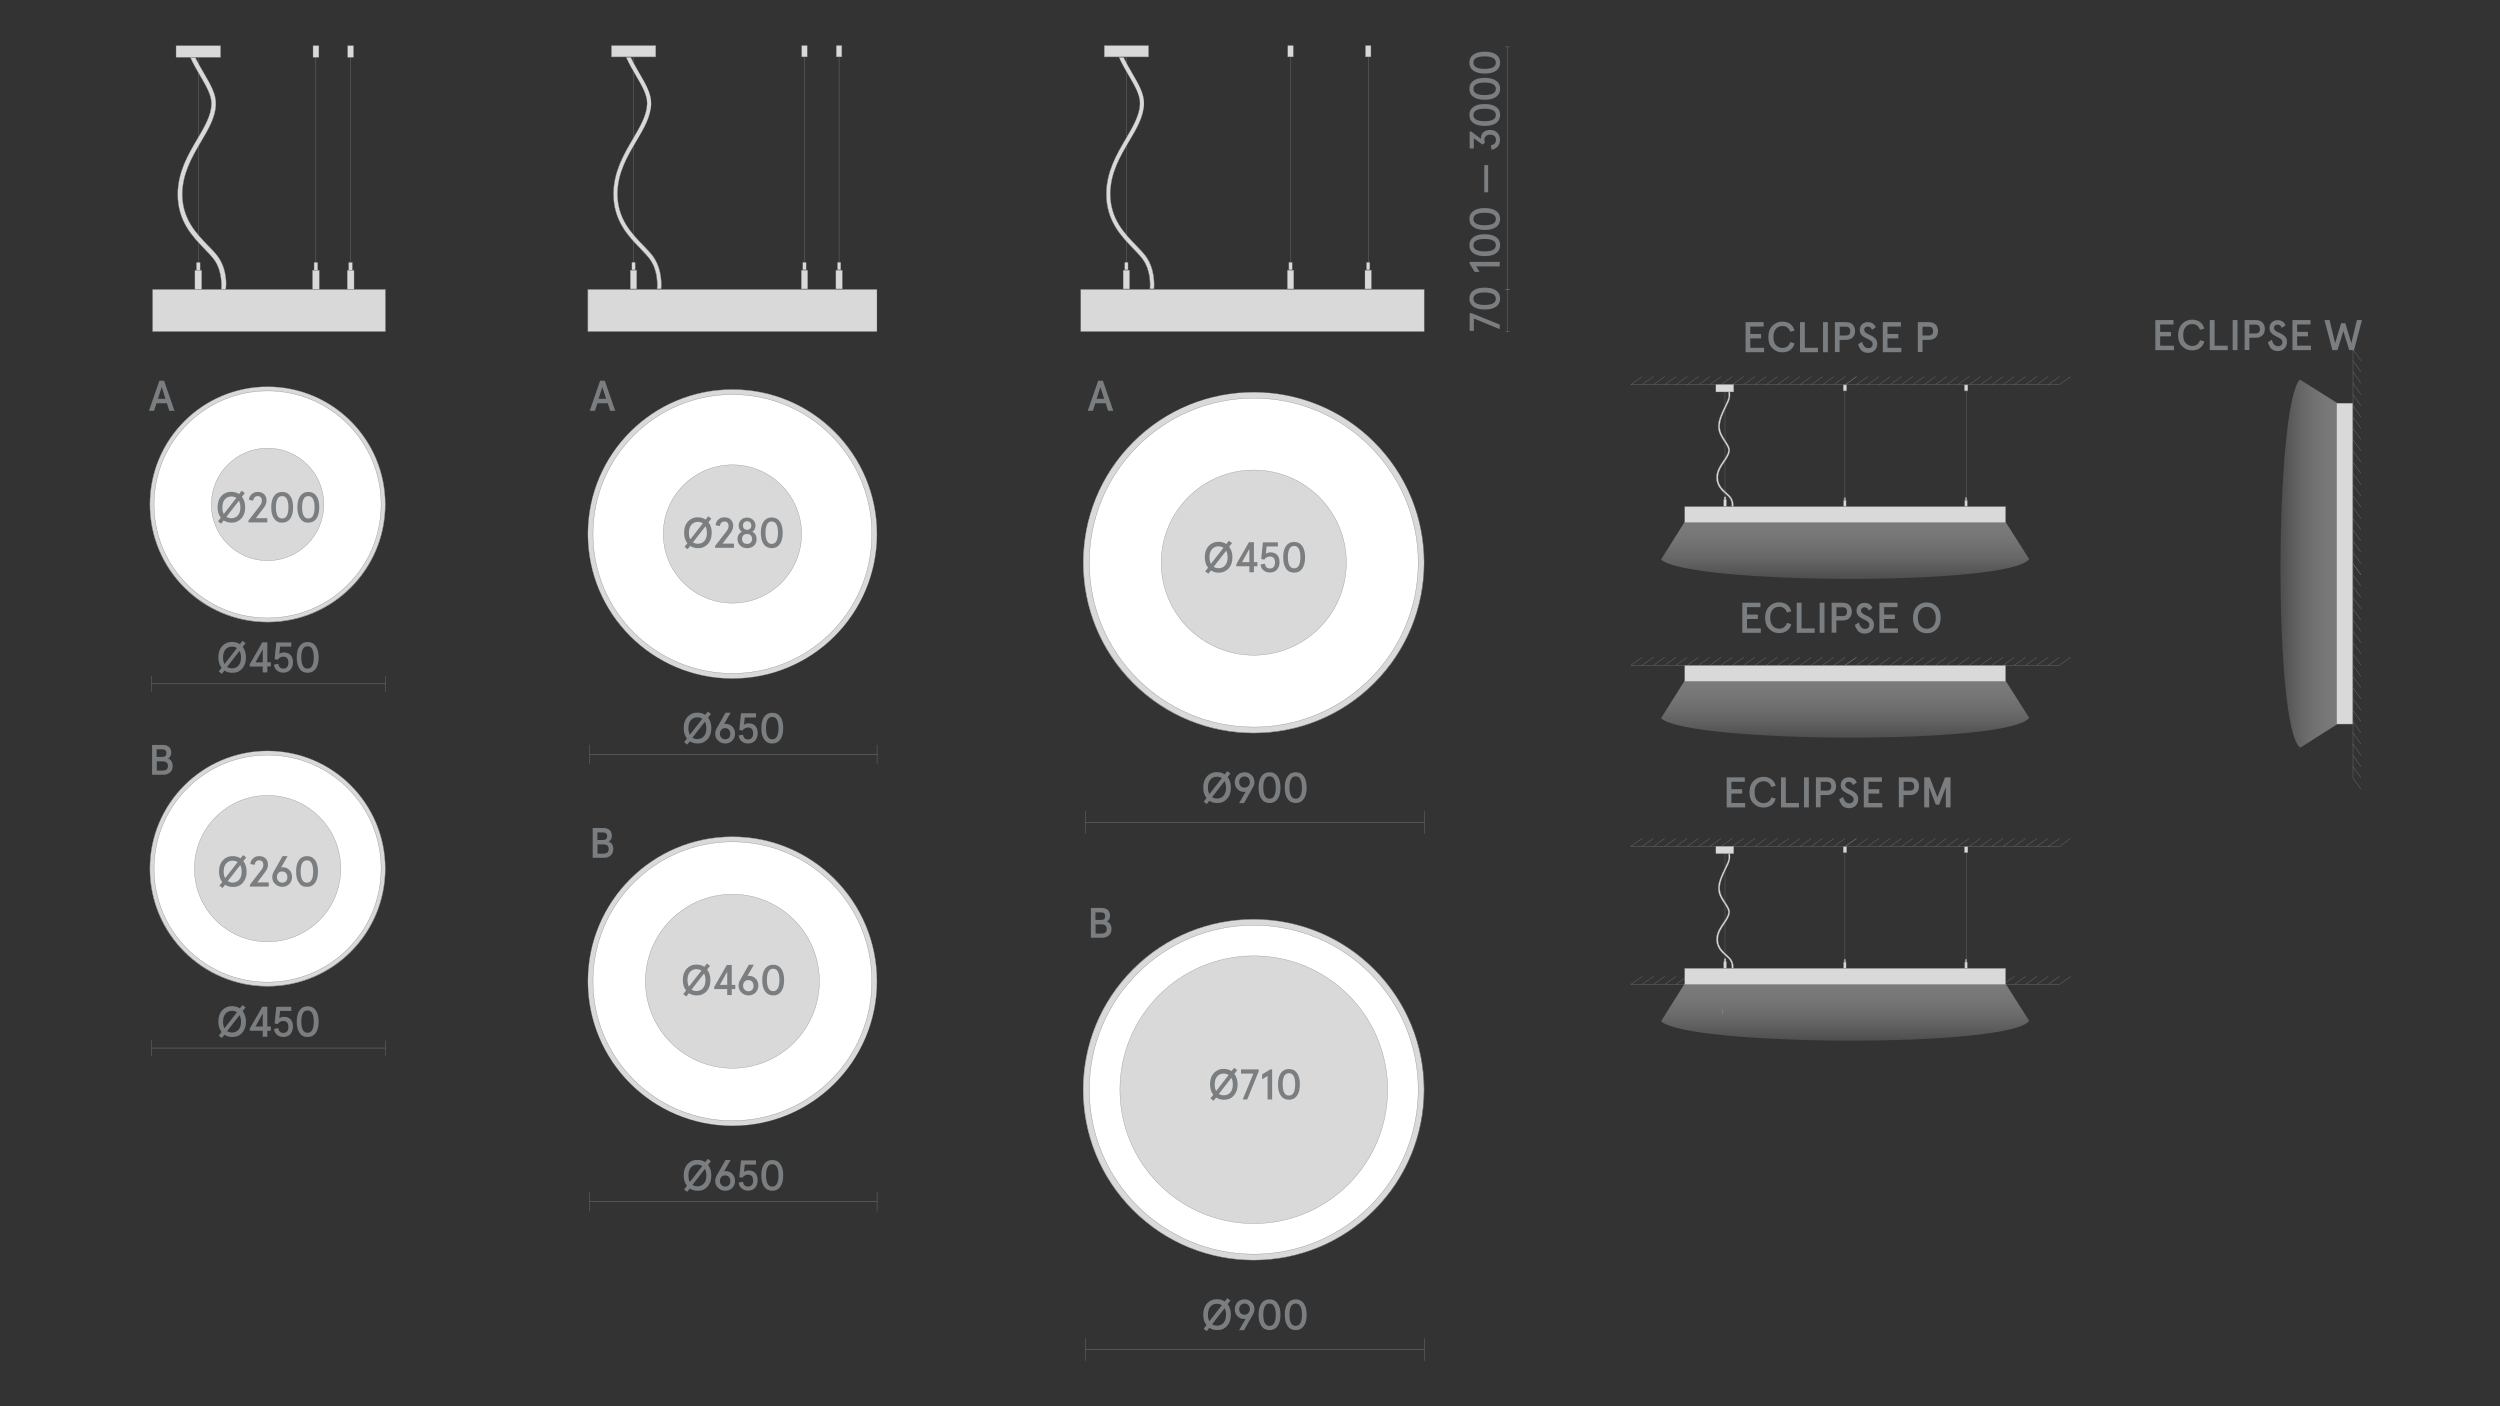 <?xml version="1.0" encoding="utf-8"?>
<!-- Generator: Adobe Illustrator 25.2.3, SVG Export Plug-In . SVG Version: 6.00 Build 0)  -->
<svg version="1.1" id="Слой_1" xmlns="http://www.w3.org/2000/svg" xmlns:xlink="http://www.w3.org/1999/xlink" x="0px" y="0px"
	 viewBox="0 0 1920 1080" style="enable-background:new 0 0 1920 1080;" xml:space="preserve">
<rect x="0" y="0" width="1920" height="1080" fill="#333333" stroke="none"/>
<style type="text/css">
	.st0{fill:none;}
	.st1{fill:#1A1A1A;}
	.st2{fill:#7B7E80;}
	.st3{fill:#D9D9D9;}
	.st4{fill:#868686;}
	.st5{fill:#BDBBBA;stroke:#928E8D;stroke-width:0.25;stroke-miterlimit:10;}
	.st6{fill:#878687;}
	.st7{fill:#FFFFFF;stroke:#808285;stroke-width:0.256;stroke-miterlimit:10;}
	.st8{fill:none;stroke:#7B7E80;stroke-width:0.25;stroke-linejoin:bevel;stroke-miterlimit:10;}
	.st9{fill:none;stroke:#868686;stroke-width:0.25;stroke-miterlimit:10;}
	.st10{clip-path:url(#SVGID_2_);}
	.st11{opacity:0.35;clip-path:url(#SVGID_4_);fill:url(#SVGID_5_);}
	.st12{fill:#D3D3D2;stroke:#808285;stroke-width:0.25;stroke-miterlimit:10;}
	.st13{fill:#D9D9D9;stroke:#868686;stroke-width:0.302;stroke-miterlimit:10;}
	.st14{fill:none;stroke:#868686;stroke-width:0.25;stroke-linejoin:bevel;stroke-miterlimit:10;}
	.st15{fill:none;stroke:#878587;stroke-width:0.25;stroke-miterlimit:8;stroke-dasharray:2.616,1.2;}
	.st16{fill:none;stroke:#878587;stroke-width:0.25;stroke-miterlimit:8;stroke-dasharray:2.657,1.241;}
	.st17{fill:none;stroke:#878587;stroke-width:0.25;stroke-miterlimit:10;}
	.st18{fill:#878587;}
	.st19{fill:#868586;}
	.st20{fill:#D9D9D9;stroke:#878787;stroke-width:0.25;stroke-miterlimit:10;}
	.st21{fill:#DBDADB;stroke:#878686;stroke-width:0.25;stroke-miterlimit:10;}
	.st22{fill:none;stroke:#878686;stroke-width:0.25;stroke-miterlimit:10;}
	.st23{opacity:0.35;clip-path:url(#SVGID_7_);fill:url(#SVGID_8_);}
	.st24{fill:#C6C6C5;}
	.st25{clip-path:url(#SVGID_10_);}
	.st26{opacity:0.35;clip-path:url(#SVGID_12_);fill:url(#SVGID_13_);}
	.st27{clip-path:url(#SVGID_15_);}
	.st28{opacity:0.35;clip-path:url(#SVGID_17_);fill:url(#SVGID_18_);}
	.st29{clip-path:url(#SVGID_20_);}
	.st30{opacity:0.35;clip-path:url(#SVGID_22_);fill:url(#SVGID_23_);}
	.st31{clip-path:url(#SVGID_25_);}
	.st32{opacity:0.35;clip-path:url(#SVGID_27_);fill:url(#SVGID_28_);}
	.st33{fill:#D9D9D9;stroke:#868686;stroke-width:0.25;stroke-miterlimit:10;}
	.st34{opacity:0.35;clip-path:url(#SVGID_30_);fill:url(#SVGID_31_);}
	.st35{opacity:0.35;clip-path:url(#SVGID_33_);fill:url(#SVGID_34_);}
	.st36{fill:none;stroke:#868686;stroke-width:0.206;stroke-miterlimit:10;}
	.st37{fill:none;stroke:#868686;stroke-width:0.209;stroke-miterlimit:10;}
	.st38{opacity:0.35;clip-path:url(#SVGID_36_);fill:url(#SVGID_37_);}
	.st39{opacity:0.35;clip-path:url(#SVGID_39_);fill:url(#SVGID_40_);}
</style>
<rect class="st0" width="1920" height="1080"/>
<g>
	<g>
		<rect x="117.2" y="222.3" class="st3" width="178.8" height="32.3"/>
		<g>
			<path class="st4" d="M295.9,222.4v0.1v31.8v0.1h-0.1H117.5h-0.1v-0.1v-31.8v-0.1h0.1h178.3H295.9 M296.2,222.1h-0.4H117.5h-0.4
				v0.4v31.8v0.4h0.4h178.3h0.4v-0.4v-31.8V222.1L296.2,222.1z"/>
		</g>
	</g>
	<line class="st14" x1="1322.9" y1="778.5" x2="1322.9" y2="775.1"/>
	<g>
		<g>
			<path class="st2" d="M1340.6,270.5v-23.1h13.9v3.4h-10.3v5.7h8.3v3.4h-8.3v7.2h10.6v3.4H1340.6z"/>
			<path class="st2" d="M1358.1,258.9c0-3.6,1-6.5,3.1-8.7c2.1-2.1,4.6-3.2,7.6-3.2c2.4,0,4.4,0.6,6.1,1.8c1.6,1.2,2.7,2.9,3.3,5.1
				l-3.3,0.9c-1-2.9-3-4.4-6-4.4c-2,0-3.7,0.7-5,2.2c-1.3,1.5-1.9,3.5-1.9,6.2s0.6,4.8,1.9,6.2c1.3,1.5,3,2.2,5,2.2c3,0,5-1.5,6-4.4
				l3.3,0.9c-0.5,2.2-1.6,3.9-3.3,5.1c-1.6,1.2-3.6,1.8-6.1,1.8c-3,0-5.5-1-7.6-3.2C1359.1,265.5,1358.1,262.6,1358.1,258.9z"/>
			<path class="st2" d="M1382.4,270.5v-23.1h3.7v19.7h10.1v3.4H1382.4z"/>
			<path class="st2" d="M1400.1,270.5v-23.1h3.7v23.1H1400.1z"/>
			<path class="st2" d="M1409.2,270.5v-23.1h8.4c2.2,0,4,0.6,5.2,1.8c1.2,1.2,1.9,2.9,1.9,5c0,2.1-0.6,3.8-1.9,5
				c-1.2,1.2-3,1.8-5.2,1.8h-4.8v9.4H1409.2z M1412.9,257.7h4.7c2.3,0,3.4-1.1,3.4-3.4c0-2.3-1.1-3.4-3.4-3.4h-4.7V257.7z"/>
			<path class="st2" d="M1427.1,264.3l3-1.8c0.8,3.2,2.4,4.9,4.8,4.9c1,0,1.8-0.3,2.4-0.8c0.6-0.6,0.9-1.4,0.9-2.4
				c0-0.7-0.2-1.3-0.6-1.7c-0.4-0.5-0.8-0.9-1.4-1.2c-0.5-0.4-1.4-0.8-2.7-1.4l-0.6-0.3c-1.5-0.8-2.7-1.6-3.4-2.6
				c-0.8-1-1.2-2.2-1.2-3.7c0-1.7,0.6-3.1,1.7-4.2c1.2-1.1,2.6-1.7,4.4-1.7c3,0,5.1,1.3,6.2,4l-2.9,1.9c-0.6-1.6-1.7-2.5-3.3-2.5
				c-0.7,0-1.4,0.2-1.9,0.7s-0.8,1-0.8,1.7c0,0.7,0.2,1.3,0.6,1.7c0.4,0.5,0.9,0.9,1.5,1.2c0.6,0.3,1.4,0.8,2.6,1.3
				c1.8,0.8,3.1,1.8,4,2.8c0.9,1,1.3,2.3,1.3,4c0,2-0.7,3.7-2,4.9c-1.3,1.3-3,1.9-5.1,1.9c-2,0-3.6-0.6-5-1.8
				C1428.3,267.7,1427.5,266.2,1427.1,264.3z"/>
			<path class="st2" d="M1446,270.5v-23.1h13.9v3.4h-10.3v5.7h8.3v3.4h-8.3v7.2h10.6v3.4H1446z"/>
			<path class="st2" d="M1472.9,270.5v-23.1h8.4c2.2,0,4,0.6,5.2,1.8c1.2,1.2,1.9,2.9,1.9,5c0,2.1-0.6,3.8-1.9,5
				c-1.2,1.2-3,1.8-5.2,1.8h-4.8v9.4H1472.9z M1476.5,257.7h4.7c2.3,0,3.4-1.1,3.4-3.4c0-2.3-1.1-3.4-3.4-3.4h-4.7V257.7z"/>
		</g>
	</g>
	<g>
		<g>
			<path class="st2" d="M1338.1,486v-23.1h13.9v3.4h-10.3v5.7h8.3v3.4h-8.3v7.2h10.6v3.4H1338.1z"/>
			<path class="st2" d="M1355.6,474.5c0-3.6,1-6.5,3.1-8.7c2.1-2.1,4.6-3.2,7.6-3.2c2.4,0,4.4,0.6,6.1,1.8c1.6,1.2,2.7,2.9,3.3,5.1
				l-3.3,0.9c-1-2.9-3-4.4-6-4.4c-2,0-3.7,0.7-5,2.2c-1.3,1.5-1.9,3.5-1.9,6.2s0.6,4.8,1.9,6.2c1.3,1.5,3,2.2,5,2.2c3,0,5-1.5,6-4.4
				l3.3,0.9c-0.5,2.2-1.6,3.9-3.3,5.1c-1.6,1.2-3.6,1.8-6.1,1.8c-3,0-5.5-1-7.6-3.2C1356.6,481,1355.6,478.1,1355.6,474.5z"/>
			<path class="st2" d="M1379.9,486v-23.1h3.7v19.7h10.1v3.4H1379.9z"/>
			<path class="st2" d="M1397.5,486v-23.1h3.7V486H1397.5z"/>
			<path class="st2" d="M1406.7,486v-23.1h8.4c2.2,0,4,0.6,5.2,1.8c1.2,1.2,1.9,2.9,1.9,5c0,2.1-0.6,3.8-1.9,5
				c-1.2,1.2-3,1.8-5.2,1.8h-4.8v9.4H1406.7z M1410.4,473.2h4.7c2.3,0,3.4-1.1,3.4-3.4c0-2.3-1.1-3.4-3.4-3.4h-4.7V473.2z"/>
			<path class="st2" d="M1424.6,479.9l3-1.8c0.8,3.2,2.4,4.9,4.8,4.9c1,0,1.8-0.3,2.4-0.8c0.6-0.6,0.9-1.4,0.9-2.4
				c0-0.7-0.2-1.3-0.6-1.7c-0.4-0.5-0.8-0.9-1.4-1.2c-0.5-0.4-1.4-0.8-2.7-1.4l-0.6-0.3c-1.5-0.8-2.7-1.6-3.4-2.6
				c-0.8-1-1.2-2.2-1.2-3.7c0-1.7,0.6-3.1,1.7-4.2c1.2-1.1,2.6-1.7,4.4-1.7c3,0,5.1,1.3,6.2,4l-2.9,1.9c-0.6-1.6-1.7-2.5-3.3-2.5
				c-0.7,0-1.4,0.2-1.9,0.7s-0.8,1-0.8,1.7c0,0.7,0.2,1.3,0.6,1.7c0.4,0.5,0.9,0.9,1.5,1.2c0.6,0.3,1.4,0.8,2.6,1.3
				c1.8,0.8,3.1,1.8,4,2.8c0.9,1,1.3,2.3,1.3,4c0,2-0.7,3.7-2,4.9c-1.3,1.3-3,1.9-5.1,1.9c-2,0-3.6-0.6-5-1.8
				C1425.8,483.2,1424.9,481.7,1424.6,479.9z"/>
			<path class="st2" d="M1443.4,486v-23.1h13.9v3.4h-10.3v5.7h8.3v3.4h-8.3v7.2h10.6v3.4H1443.4z"/>
			<path class="st2" d="M1469.2,474.5c0-3.7,1-6.5,3-8.7c2.1-2.1,4.6-3.2,7.6-3.1c3,0,5.6,1,7.6,3.1c2.1,2.1,3.1,5,3,8.7
				c0,3.7-1,6.5-3,8.7c-2.1,2.1-4.6,3.2-7.6,3.1c-3,0-5.6-1-7.6-3.1C1470.2,481,1469.1,478.1,1469.2,474.5z M1484.8,480.7
				c1.3-1.5,1.9-3.5,1.9-6.2c0-2.7-0.6-4.8-1.9-6.2c-1.3-1.5-3-2.2-5-2.2c-2,0-3.7,0.7-5,2.2c-1.3,1.5-1.9,3.5-1.9,6.2
				c0,2.7,0.6,4.8,1.9,6.2s3,2.2,5,2.2C1481.9,482.9,1483.5,482.2,1484.8,480.7z"/>
		</g>
	</g>
	<g>
		<g>
			<path class="st2" d="M1655.3,268.9v-23.1h13.9v3.4H1659v5.7h8.3v3.4h-8.3v7.2h10.6v3.4H1655.3z"/>
			<path class="st2" d="M1672.8,257.4c0-3.6,1-6.5,3.1-8.7c2.1-2.1,4.6-3.2,7.6-3.2c2.4,0,4.4,0.6,6.1,1.8c1.6,1.2,2.7,2.9,3.3,5.1
				l-3.3,0.9c-1-2.9-3-4.4-6-4.4c-2,0-3.7,0.7-5,2.2s-1.9,3.5-1.9,6.2c0,2.7,0.6,4.8,1.9,6.2s3,2.2,5,2.2c3,0,5-1.5,6-4.4l3.3,0.9
				c-0.5,2.2-1.6,3.9-3.3,5.1c-1.6,1.2-3.6,1.8-6.1,1.8c-3,0-5.5-1-7.6-3.2C1673.8,263.9,1672.8,261,1672.8,257.4z"/>
			<path class="st2" d="M1697.1,268.9v-23.1h3.7v19.7h10.1v3.4H1697.1z"/>
			<path class="st2" d="M1714.7,268.9v-23.1h3.7v23.1H1714.7z"/>
			<path class="st2" d="M1723.9,268.9v-23.1h8.4c2.2,0,4,0.6,5.2,1.8c1.2,1.2,1.9,2.9,1.9,5s-0.6,3.8-1.9,5c-1.2,1.2-3,1.8-5.2,1.8
				h-4.8v9.4H1723.9z M1727.5,256.1h4.7c2.3,0,3.4-1.1,3.4-3.4s-1.1-3.4-3.4-3.4h-4.7V256.1z"/>
			<path class="st2" d="M1741.8,262.8l3-1.8c0.8,3.2,2.4,4.9,4.8,4.9c1,0,1.8-0.3,2.4-0.8c0.6-0.6,0.9-1.4,0.9-2.4
				c0-0.7-0.2-1.3-0.6-1.7c-0.4-0.5-0.8-0.9-1.4-1.2c-0.5-0.4-1.4-0.8-2.7-1.4l-0.6-0.3c-1.5-0.8-2.7-1.6-3.4-2.6
				c-0.8-1-1.2-2.2-1.2-3.7c0-1.7,0.6-3.1,1.7-4.2s2.6-1.7,4.4-1.7c3,0,5.1,1.3,6.2,4l-2.9,1.9c-0.6-1.6-1.7-2.5-3.3-2.5
				c-0.7,0-1.4,0.2-1.9,0.7c-0.5,0.5-0.8,1-0.8,1.7c0,0.7,0.2,1.3,0.6,1.7c0.4,0.5,0.9,0.9,1.5,1.2c0.6,0.3,1.4,0.8,2.6,1.3
				c1.8,0.8,3.1,1.8,4,2.8c0.9,1,1.3,2.3,1.3,4c0,2-0.7,3.7-2,5c-1.3,1.3-3,1.9-5.1,1.9c-2,0-3.6-0.6-5-1.8
				C1743,266.1,1742.1,264.6,1741.8,262.8z"/>
			<path class="st2" d="M1760.6,268.9v-23.1h13.9v3.4h-10.3v5.7h8.3v3.4h-8.3v7.2h10.6v3.4H1760.6z"/>
			<path class="st2" d="M1791.3,268.9l-6.1-23.1h3.9l4.3,17.8l4.6-15.4h3.2l4.6,15.4l4.3-17.8h3.9l-6.1,23.1h-3.7l-4.5-14.7
				l-4.5,14.7H1791.3z"/>
		</g>
	</g>
	<g>
		<g>
			<defs>
				<path id="SVGID_29_" d="M1558.4,551.3l-17.9-28.2h-7.3h-7.3h-217.8h-7.4h-7.1l-17.9,28.5
					C1295.6,570.8,1543.4,572.2,1558.4,551.3z"/>
			</defs>
			<clipPath id="SVGID_2_">
				<use xlink:href="#SVGID_29_"  style="overflow:visible;"/>
			</clipPath>
			
				<linearGradient id="SVGID_4_" gradientUnits="userSpaceOnUse" x1="3306.406" y1="497.003" x2="3306.406" y2="540.522" gradientTransform="matrix(1 6.930760e-06 0 1 -1884.564 24.503)">
				<stop  offset="0" style="stop-color:#FFFFFF"/>
				<stop  offset="0.17" style="stop-color:#FBFBFB"/>
				<stop  offset="0.355" style="stop-color:#EEEDEE"/>
				<stop  offset="0.547" style="stop-color:#D8D8D8"/>
				<stop  offset="0.745" style="stop-color:#BAB9BA"/>
				<stop  offset="0.945" style="stop-color:#949294"/>
				<stop  offset="1" style="stop-color:#888688"/>
			</linearGradient>
			<path style="opacity:0.35;clip-path:url(#SVGID_2_);fill:url(#SVGID_4_);" d="M1274.6,529.4v38.1l292.5,0l2.1-48.4
				c-0.1-0.4-273.6-0.9-273.6-0.9S1274.7,529.2,1274.6,529.4z"/>
		</g>
		<g>
			<rect x="1293.9" y="511" class="st3" width="246.4" height="12.3"/>
			<path class="st4" d="M1540.2,511.2L1540.2,511.2v12.1v0h0l-246.2,0h0v0v-12.1v0h0L1540.2,511.2L1540.2,511.2 M1540.5,510.9h-0.3
				l-246.2,0h-0.3v0.3v12.1v0.3h0.3l246.2,0h0.3v-0.3v-12.1V510.9L1540.5,510.9z"/>
		</g>
		<g>
			<g>
				<line class="st8" x1="1252.5" y1="510.9" x2="1417.1" y2="510.9"/>
			</g>
			<g>
				<line class="st8" x1="1295.8" y1="510.9" x2="1304.5" y2="504.8"/>
				<line class="st8" x1="1304.5" y1="510.9" x2="1313.2" y2="504.8"/>
				<line class="st8" x1="1313.2" y1="510.9" x2="1321.8" y2="504.8"/>
				<line class="st8" x1="1252.5" y1="510.9" x2="1261.2" y2="504.8"/>
				<line class="st8" x1="1261.2" y1="510.9" x2="1269.9" y2="504.8"/>
				<line class="st8" x1="1269.9" y1="510.9" x2="1278.5" y2="504.8"/>
				<line class="st8" x1="1278.5" y1="510.9" x2="1287.2" y2="504.8"/>
				<line class="st8" x1="1287.2" y1="510.9" x2="1295.8" y2="504.8"/>
				<line class="st8" x1="1321.8" y1="510.9" x2="1330.5" y2="504.8"/>
				<line class="st8" x1="1330.5" y1="510.9" x2="1339.1" y2="504.8"/>
				<line class="st8" x1="1339.1" y1="510.9" x2="1347.8" y2="504.8"/>
				<line class="st8" x1="1347.8" y1="510.9" x2="1356.5" y2="504.8"/>
				<line class="st8" x1="1356.5" y1="510.9" x2="1365.1" y2="504.8"/>
				<line class="st8" x1="1365.1" y1="510.9" x2="1373.8" y2="504.8"/>
				<line class="st8" x1="1373.8" y1="510.9" x2="1382.5" y2="504.8"/>
				<line class="st8" x1="1382.5" y1="510.9" x2="1391.1" y2="504.8"/>
				<line class="st8" x1="1391.1" y1="510.9" x2="1399.8" y2="504.8"/>
				<line class="st8" x1="1399.8" y1="510.9" x2="1408.4" y2="504.8"/>
				<line class="st8" x1="1408.4" y1="510.9" x2="1417.1" y2="504.8"/>
				<line class="st8" x1="1417.1" y1="510.9" x2="1425.8" y2="504.8"/>
			</g>
		</g>
		<g>
			<g>
				<line class="st8" x1="1417.1" y1="510.9" x2="1581.7" y2="510.9"/>
			</g>
			<g>
				<line class="st8" x1="1460.4" y1="510.9" x2="1469.1" y2="504.8"/>
				<line class="st8" x1="1469.1" y1="510.9" x2="1477.7" y2="504.8"/>
				<line class="st8" x1="1477.7" y1="510.9" x2="1486.4" y2="504.8"/>
				<line class="st8" x1="1417.1" y1="510.9" x2="1425.8" y2="504.8"/>
				<line class="st8" x1="1425.8" y1="510.9" x2="1434.4" y2="504.8"/>
				<line class="st8" x1="1434.4" y1="510.9" x2="1443.1" y2="504.8"/>
				<line class="st8" x1="1443.1" y1="510.9" x2="1451.7" y2="504.8"/>
				<line class="st8" x1="1451.7" y1="510.9" x2="1460.4" y2="504.8"/>
				<line class="st8" x1="1486.4" y1="510.9" x2="1495" y2="504.8"/>
				<line class="st8" x1="1495" y1="510.9" x2="1503.7" y2="504.8"/>
				<line class="st8" x1="1503.7" y1="510.9" x2="1512.4" y2="504.8"/>
				<line class="st8" x1="1512.4" y1="510.9" x2="1521" y2="504.8"/>
				<line class="st8" x1="1521" y1="510.9" x2="1529.7" y2="504.8"/>
				<line class="st8" x1="1529.7" y1="510.9" x2="1538.4" y2="504.8"/>
				<line class="st8" x1="1538.4" y1="510.9" x2="1547" y2="504.8"/>
				<line class="st8" x1="1547" y1="510.9" x2="1555.7" y2="504.8"/>
				<line class="st8" x1="1555.7" y1="510.9" x2="1564.3" y2="504.8"/>
				<line class="st8" x1="1564.3" y1="510.9" x2="1573" y2="504.8"/>
				<line class="st8" x1="1573" y1="510.9" x2="1581.7" y2="504.8"/>
				<line class="st8" x1="1581.7" y1="510.9" x2="1590.3" y2="504.8"/>
			</g>
		</g>
	</g>
	<g>
		<g>
			<defs>
				<path id="SVGID_32_" d="M1766.6,574.2l28.2-17.9V549v-7.3V323.9v-7.4v-7.1l-28.5-17.9C1747.1,311.4,1745.8,559.2,1766.6,574.2z"
					/>
			</defs>
			<clipPath id="SVGID_5_">
				<use xlink:href="#SVGID_32_"  style="overflow:visible;"/>
			</clipPath>
			
				<linearGradient id="SVGID_7_" gradientUnits="userSpaceOnUse" x1="3216.281" y1="722.914" x2="3216.281" y2="766.433" gradientTransform="matrix(-7.213569e-06 1 -1 3.645755e-07 2519.367 -2778.681)">
				<stop  offset="0" style="stop-color:#FFFFFF"/>
				<stop  offset="0.17" style="stop-color:#FBFBFB"/>
				<stop  offset="0.355" style="stop-color:#EEEDEE"/>
				<stop  offset="0.547" style="stop-color:#D8D8D8"/>
				<stop  offset="0.745" style="stop-color:#BAB9BA"/>
				<stop  offset="0.945" style="stop-color:#949294"/>
				<stop  offset="1" style="stop-color:#888688"/>
			</linearGradient>
			<path style="opacity:0.35;clip-path:url(#SVGID_5_);fill:url(#SVGID_7_);" d="M1788.5,290.3h-38.1l0,292.5l48.4,2.1
				c0.4-0.1,0.9-273.6,0.9-273.6S1788.7,290.4,1788.5,290.3z"/>
		</g>
		<g>
			<rect x="1794.6" y="309.6" class="st3" width="12.3" height="246.4"/>
			<path class="st4" d="M1806.8,309.8L1806.8,309.8v246.2v0h0h-12.1h0v0V309.8v0h0H1806.8L1806.8,309.8 M1807,309.5h-0.3h-12.1h-0.3
				v0.3v246.2v0.3h0.3h12.1h0.3v-0.3V309.8V309.5L1807,309.5z"/>
		</g>
		<g>
			<g>
				<line class="st8" x1="1807.1" y1="268.3" x2="1807.1" y2="432.9"/>
			</g>
			<g>
				<line class="st8" x1="1807" y1="311.6" x2="1813.2" y2="320.3"/>
				<line class="st8" x1="1807" y1="320.3" x2="1813.2" y2="328.9"/>
				<line class="st8" x1="1807" y1="328.9" x2="1813.2" y2="337.6"/>
				<line class="st8" x1="1807" y1="268.3" x2="1813.2" y2="277"/>
				<line class="st8" x1="1807" y1="277" x2="1813.2" y2="285.6"/>
				<line class="st8" x1="1807" y1="285.6" x2="1813.2" y2="294.3"/>
				<line class="st8" x1="1807" y1="294.3" x2="1813.2" y2="302.9"/>
				<line class="st8" x1="1807" y1="302.9" x2="1813.2" y2="311.6"/>
				<line class="st8" x1="1807" y1="337.6" x2="1813.2" y2="346.2"/>
				<line class="st8" x1="1807" y1="346.2" x2="1813.2" y2="354.9"/>
				<line class="st8" x1="1807" y1="354.9" x2="1813.2" y2="363.6"/>
				<line class="st8" x1="1807" y1="363.6" x2="1813.2" y2="372.2"/>
				<line class="st8" x1="1807" y1="372.2" x2="1813.2" y2="380.9"/>
				<line class="st8" x1="1807" y1="380.9" x2="1813.2" y2="389.5"/>
				<line class="st8" x1="1807" y1="389.5" x2="1813.2" y2="398.2"/>
				<line class="st8" x1="1807" y1="398.2" x2="1813.2" y2="406.9"/>
				<line class="st8" x1="1807" y1="406.9" x2="1813.2" y2="415.5"/>
				<line class="st8" x1="1807" y1="415.5" x2="1813.2" y2="424.2"/>
				<line class="st8" x1="1807" y1="424.2" x2="1813.2" y2="432.9"/>
				<line class="st8" x1="1807" y1="432.9" x2="1813.2" y2="441.5"/>
			</g>
		</g>
		<g>
			<g>
				<line class="st8" x1="1807.1" y1="432.9" x2="1807.1" y2="597.4"/>
			</g>
			<g>
				<line class="st8" x1="1807" y1="476.2" x2="1813.2" y2="484.8"/>
				<line class="st8" x1="1807" y1="484.8" x2="1813.2" y2="493.5"/>
				<line class="st8" x1="1807" y1="493.5" x2="1813.2" y2="502.1"/>
				<line class="st8" x1="1807" y1="432.9" x2="1813.2" y2="441.5"/>
				<line class="st8" x1="1807" y1="441.5" x2="1813.2" y2="450.2"/>
				<line class="st8" x1="1807" y1="450.2" x2="1813.2" y2="458.8"/>
				<line class="st8" x1="1807" y1="458.8" x2="1813.2" y2="467.5"/>
				<line class="st8" x1="1807" y1="467.5" x2="1813.2" y2="476.2"/>
				<line class="st8" x1="1807" y1="502.1" x2="1813.2" y2="510.8"/>
				<line class="st8" x1="1807" y1="510.8" x2="1813.2" y2="519.5"/>
				<line class="st8" x1="1807" y1="519.5" x2="1813.2" y2="528.1"/>
				<line class="st8" x1="1807" y1="528.1" x2="1813.2" y2="536.8"/>
				<line class="st8" x1="1807" y1="536.8" x2="1813.2" y2="545.4"/>
				<line class="st8" x1="1807" y1="545.4" x2="1813.2" y2="554.1"/>
				<line class="st8" x1="1807" y1="554.1" x2="1813.2" y2="562.8"/>
				<line class="st8" x1="1807" y1="562.8" x2="1813.2" y2="571.4"/>
				<line class="st8" x1="1807" y1="571.4" x2="1813.2" y2="580.1"/>
				<line class="st8" x1="1807" y1="580.1" x2="1813.2" y2="588.8"/>
				<line class="st8" x1="1807" y1="588.8" x2="1813.2" y2="597.4"/>
				<line class="st8" x1="1807" y1="597.4" x2="1813.2" y2="606.1"/>
			</g>
		</g>
	</g>
	<g>
		<g>
			<line class="st8" x1="1252.5" y1="295.3" x2="1417.1" y2="295.3"/>
		</g>
		<g>
			<line class="st8" x1="1295.8" y1="295.4" x2="1304.5" y2="289.2"/>
			<line class="st8" x1="1304.5" y1="295.4" x2="1313.2" y2="289.2"/>
			<line class="st8" x1="1313.2" y1="295.4" x2="1321.8" y2="289.2"/>
			<line class="st8" x1="1252.5" y1="295.4" x2="1261.2" y2="289.2"/>
			<line class="st8" x1="1261.2" y1="295.4" x2="1269.9" y2="289.2"/>
			<line class="st8" x1="1269.9" y1="295.4" x2="1278.5" y2="289.2"/>
			<line class="st8" x1="1278.5" y1="295.4" x2="1287.2" y2="289.2"/>
			<line class="st8" x1="1287.2" y1="295.4" x2="1295.8" y2="289.2"/>
			<line class="st8" x1="1321.8" y1="295.4" x2="1330.5" y2="289.2"/>
			<line class="st8" x1="1330.5" y1="295.4" x2="1339.1" y2="289.2"/>
			<line class="st8" x1="1339.1" y1="295.4" x2="1347.8" y2="289.2"/>
			<line class="st8" x1="1347.8" y1="295.4" x2="1356.5" y2="289.2"/>
			<line class="st8" x1="1356.5" y1="295.4" x2="1365.1" y2="289.2"/>
			<line class="st8" x1="1365.1" y1="295.4" x2="1373.8" y2="289.2"/>
			<line class="st8" x1="1373.8" y1="295.4" x2="1382.5" y2="289.2"/>
			<line class="st8" x1="1382.5" y1="295.4" x2="1391.1" y2="289.2"/>
			<line class="st8" x1="1391.1" y1="295.4" x2="1399.8" y2="289.2"/>
			<line class="st8" x1="1399.8" y1="295.4" x2="1408.4" y2="289.2"/>
			<line class="st8" x1="1408.4" y1="295.4" x2="1417.1" y2="289.2"/>
			<line class="st8" x1="1417.1" y1="295.4" x2="1425.8" y2="289.2"/>
		</g>
	</g>
	<g>
		<g>
			<line class="st8" x1="1417.1" y1="295.3" x2="1581.7" y2="295.3"/>
		</g>
		<g>
			<line class="st8" x1="1460.4" y1="295.4" x2="1469.1" y2="289.2"/>
			<line class="st8" x1="1469.1" y1="295.4" x2="1477.7" y2="289.2"/>
			<line class="st8" x1="1477.7" y1="295.4" x2="1486.4" y2="289.2"/>
			<line class="st8" x1="1417.1" y1="295.4" x2="1425.8" y2="289.2"/>
			<line class="st8" x1="1425.8" y1="295.4" x2="1434.4" y2="289.2"/>
			<line class="st8" x1="1434.4" y1="295.4" x2="1443.1" y2="289.2"/>
			<line class="st8" x1="1443.1" y1="295.4" x2="1451.7" y2="289.2"/>
			<line class="st8" x1="1451.7" y1="295.4" x2="1460.4" y2="289.2"/>
			<line class="st8" x1="1486.4" y1="295.4" x2="1495" y2="289.2"/>
			<line class="st8" x1="1495" y1="295.4" x2="1503.7" y2="289.2"/>
			<line class="st8" x1="1503.7" y1="295.4" x2="1512.4" y2="289.2"/>
			<line class="st8" x1="1512.4" y1="295.4" x2="1521" y2="289.2"/>
			<line class="st8" x1="1521" y1="295.4" x2="1529.7" y2="289.2"/>
			<line class="st8" x1="1529.7" y1="295.4" x2="1538.4" y2="289.2"/>
			<line class="st8" x1="1538.4" y1="295.4" x2="1547" y2="289.2"/>
			<line class="st8" x1="1547" y1="295.4" x2="1555.7" y2="289.2"/>
			<line class="st8" x1="1555.7" y1="295.4" x2="1564.3" y2="289.2"/>
			<line class="st8" x1="1564.3" y1="295.4" x2="1573" y2="289.2"/>
			<line class="st8" x1="1573" y1="295.4" x2="1581.7" y2="289.2"/>
			<line class="st8" x1="1581.7" y1="295.4" x2="1590.3" y2="289.2"/>
		</g>
	</g>
	<g>
		<line class="st36" x1="1416.9" y1="298.3" x2="1416.9" y2="382.1"/>
		<g>
			<rect x="1415.6" y="295.6" class="st3" width="2.6" height="4.5"/>
			<path class="st4" d="M1418.1,295.8L1418.1,295.8v4.3v0h0h-2.3h0v0v-4.3v0h0L1418.1,295.8L1418.1,295.8 M1418.3,295.5h-0.3l-2.3,0
				h-0.3v0.3v4.3v0.3h0.3h2.3h0.3V300v-4.3V295.5L1418.3,295.5z"/>
		</g>
		<g>
			<rect x="1416.4" y="382.2" class="st3" width="1" height="2"/>
			<path class="st4" d="M1417.3,382.3L1417.3,382.3v1.7v0h0h-0.8h0v0v-1.7v0h0H1417.3L1417.3,382.3 M1417.5,382.1h-0.3h-0.8h-0.3
				v0.3v1.7v0.3h0.3h0.8h0.3V384v-1.7V382.1L1417.5,382.1z"/>
		</g>
		<g>
			<rect x="1415.9" y="384.2" class="st3" width="1.9" height="4.8"/>
			<path class="st4" d="M1417.7,384.4L1417.7,384.4v4.6v0h0h-1.6h0v0v-4.5v0h0H1417.7L1417.7,384.4 M1417.9,384.1h-0.3h-1.6h-0.3
				v0.3v4.5v0.3h0.3h1.6h0.3v-0.3v-4.5V384.1L1417.9,384.1z"/>
		</g>
		<line class="st36" x1="1510" y1="298.3" x2="1510" y2="382.1"/>
		<g>
			<rect x="1508.7" y="295.6" class="st3" width="2.6" height="4.5"/>
			<path class="st4" d="M1511.2,295.8L1511.2,295.8v4.3v0h0h-2.3h0v0v-4.3v0h0L1511.2,295.8L1511.2,295.8 M1511.4,295.5h-0.3l-2.3,0
				h-0.3v0.3v4.3v0.3h0.3h2.3h0.3V300v-4.3V295.5L1511.4,295.5z"/>
		</g>
		<g>
			<rect x="1509.4" y="382.2" class="st3" width="1" height="2"/>
			<path class="st4" d="M1510.4,382.3L1510.4,382.3v1.7v0h0h-0.8h0v0v-1.7v0h0H1510.4L1510.4,382.3 M1510.6,382.1h-0.3h-0.8h-0.3
				v0.3v1.7v0.3h0.3h0.8h0.3V384v-1.7V382.1L1510.6,382.1z"/>
		</g>
		<g>
			<rect x="1509" y="384.2" class="st3" width="1.9" height="4.8"/>
			<path class="st4" d="M1510.8,384.4L1510.8,384.4v4.6v0h0h-1.6h0v0v-4.5v0h0H1510.8L1510.8,384.4 M1511,384.1h-0.3h-1.6h-0.3v0.3
				v4.5v0.3h0.3h1.6h0.3v-0.3v-4.5V384.1L1511,384.1z"/>
		</g>
		<polygon class="st3" points="1325.2,381.6 1324.4,381.6 1324.2,381.6 1324.2,381.9 1324.2,383.5 1324.2,383.8 1324.4,383.8 
			1325.2,383.8 1325.5,383.8 1325.5,383.5 1325.5,381.9 1325.5,381.6 		"/>
		<polygon class="st36" points="1325.5,383.5 1325.5,381.9 1325.5,381.6 1325.2,381.6 1324.4,381.6 1324.2,381.6 1324.2,381.9 
			1324.2,383.5 1324.2,383.8 1324.4,383.8 1325.2,383.8 1325.5,383.8 		"/>
		<polygon class="st3" points="1325.6,383.6 1324,383.6 1323.8,383.6 1323.8,383.9 1323.8,388.4 1323.8,389 1324,389 1325.6,389 
			1325.9,389 1325.9,388.4 1325.9,383.9 1325.9,383.6 		"/>
		<polygon class="st36" points="1323.8,383.9 1323.8,388.4 1323.8,389 1324,389 1325.6,389 1325.9,389 1325.9,388.4 1325.9,383.9 
			1325.9,383.6 1325.6,383.6 1324,383.6 1323.8,383.6 		"/>
		<path class="st3" d="M1330.9,389h-0.6h-0.3l0-0.3c0,0,0.4-3.8-1.9-6.6c-0.7-0.8-1.6-1.6-2.6-2.5c-3.3-2.9-7.3-6.5-7.3-12.8
			c0-5.2,2.8-9.3,5.3-12.9c1.9-2.8,3.8-5.5,3.8-8.1c0-2-1.4-4.1-3-6.5c-2.2-3.3-4.7-6.9-4.7-11.9c0-4.9,2.6-10.3,4.9-15
			c1.3-2.8,2.5-5.2,2.9-6.9c0.3-1.4,0.2-3.3,0.1-4.3l0-0.3h0.3h0.6h0.2l0,0.2c0.1,1.3,0.2,3.1-0.1,4.6c-0.4,1.9-1.6,4.4-3,7.2
			c-2.2,4.6-4.7,9.8-4.7,14.4c0,4.6,2.4,8.2,4.5,11.3c1.7,2.6,3.2,4.8,3.2,7.2c-0.1,3-2,5.8-4,8.8c-2.4,3.5-5.1,7.4-5.1,12.2
			c0,5.8,3.8,9.1,6.9,11.9c1,0.9,2,1.8,2.7,2.7c2.6,3.1,2.2,7,2.2,7.5l0,0.2L1330.9,389z"/>
		<path class="st36" d="M1330.9,389h-0.6h-0.3l0-0.3c0,0,0.4-3.8-1.9-6.6c-0.7-0.8-1.6-1.6-2.6-2.5c-3.3-2.9-7.3-6.5-7.3-12.8
			c0-5.2,2.8-9.3,5.3-12.9c1.9-2.8,3.8-5.5,3.8-8.1c0-2-1.4-4.1-3-6.5c-2.2-3.3-4.7-6.9-4.7-11.9c0-4.9,2.6-10.3,4.9-15
			c1.3-2.8,2.5-5.2,2.9-6.9c0.3-1.4,0.2-3.3,0.1-4.3l0-0.3h0.3h0.6h0.2l0,0.2c0.1,1.3,0.2,3.1-0.1,4.6c-0.4,1.9-1.6,4.4-3,7.2
			c-2.2,4.6-4.7,9.8-4.7,14.4c0,4.6,2.4,8.2,4.5,11.3c1.7,2.6,3.2,4.8,3.2,7.2c-0.1,3-2,5.8-4,8.8c-2.4,3.5-5.1,7.4-5.1,12.2
			c0,5.8,3.8,9.1,6.9,11.9c1,0.9,2,1.8,2.7,2.7c2.6,3.1,2.2,7,2.2,7.5l0,0.2L1330.9,389z"/>
		<line class="st36" x1="1324.8" y1="314.4" x2="1324.8" y2="351.9"/>
		<line class="st37" x1="1324.8" y1="300.9" x2="1324.8" y2="311.4"/>
		<line class="st36" x1="1324.8" y1="353.9" x2="1324.8" y2="381.6"/>
		<polygon class="st3" points="1317.8,295.6 1317.8,300.7 1317.8,301 1318.1,301 1331.2,301 1331.5,301 1331.5,300.7 1331.5,295.6 
			1331.5,295.3 1331.2,295.3 1318.1,295.3 1317.8,295.3 		"/>
		<polygon class="st36" points="1317.8,295.6 1317.8,300.7 1317.8,301 1318.1,301 1331.2,301 1331.5,301 1331.5,300.7 1331.5,295.6 
			1331.5,295.3 1331.2,295.3 1318.1,295.3 1317.8,295.3 		"/>
		<g>
			<defs>
				<path id="SVGID_35_" d="M1558.4,429.4l-17.9-28.2h-7.3h-7.3h-217.8h-7.4h-7.1l-17.9,28.5
					C1295.6,448.9,1543.5,450.2,1558.4,429.4z"/>
			</defs>
			<clipPath id="SVGID_8_">
				<use xlink:href="#SVGID_35_"  style="overflow:visible;"/>
			</clipPath>
			
				<linearGradient id="SVGID_10_" gradientUnits="userSpaceOnUse" x1="3306.417" y1="375.041" x2="3306.417" y2="418.56" gradientTransform="matrix(1 6.930760e-06 0 1 -1884.564 24.503)">
				<stop  offset="0" style="stop-color:#FFFFFF"/>
				<stop  offset="0.17" style="stop-color:#FBFBFB"/>
				<stop  offset="0.355" style="stop-color:#EEEDEE"/>
				<stop  offset="0.547" style="stop-color:#D8D8D8"/>
				<stop  offset="0.745" style="stop-color:#BAB9BA"/>
				<stop  offset="0.945" style="stop-color:#949294"/>
				<stop  offset="1" style="stop-color:#888688"/>
			</linearGradient>
			<path style="opacity:0.35;clip-path:url(#SVGID_8_);fill:url(#SVGID_10_);" d="M1274.6,407.5v38.1h292.5l2.1-48.4
				c-0.1-0.4-273.6-0.9-273.6-0.9S1274.7,407.3,1274.6,407.5z"/>
		</g>
		<g>
			<rect x="1293.9" y="389.1" class="st3" width="246.4" height="12.3"/>
			<path class="st4" d="M1540.2,389.2L1540.2,389.2v12.1v0h0l-246.2,0h0v0v-12.1v0h0L1540.2,389.2L1540.2,389.2 M1540.5,388.9h-0.3
				l-246.2,0h-0.3v0.3v12.1v0.3h0.3l246.2,0h0.3v-0.3v-12.1V388.9L1540.5,388.9z"/>
		</g>
	</g>
	<g>
		<g>
			<line class="st8" x1="1252.5" y1="650" x2="1417.1" y2="650"/>
		</g>
		<g>
			<line class="st8" x1="1295.8" y1="650" x2="1304.5" y2="643.9"/>
			<line class="st8" x1="1304.5" y1="650" x2="1313.2" y2="643.9"/>
			<line class="st8" x1="1313.2" y1="650" x2="1321.8" y2="643.9"/>
			<line class="st8" x1="1252.5" y1="650" x2="1261.2" y2="643.9"/>
			<line class="st8" x1="1261.2" y1="650" x2="1269.9" y2="643.9"/>
			<line class="st8" x1="1269.9" y1="650" x2="1278.5" y2="643.9"/>
			<line class="st8" x1="1278.5" y1="650" x2="1287.2" y2="643.9"/>
			<line class="st8" x1="1287.2" y1="650" x2="1295.8" y2="643.9"/>
			<line class="st8" x1="1321.8" y1="650" x2="1330.5" y2="643.9"/>
			<line class="st8" x1="1330.5" y1="650" x2="1339.1" y2="643.9"/>
			<line class="st8" x1="1339.1" y1="650" x2="1347.8" y2="643.9"/>
			<line class="st8" x1="1347.8" y1="650" x2="1356.5" y2="643.9"/>
			<line class="st8" x1="1356.5" y1="650" x2="1365.1" y2="643.9"/>
			<line class="st8" x1="1365.1" y1="650" x2="1373.8" y2="643.9"/>
			<line class="st8" x1="1373.8" y1="650" x2="1382.5" y2="643.9"/>
			<line class="st8" x1="1382.5" y1="650" x2="1391.1" y2="643.9"/>
			<line class="st8" x1="1391.1" y1="650" x2="1399.8" y2="643.9"/>
			<line class="st8" x1="1399.8" y1="650" x2="1408.4" y2="643.9"/>
			<line class="st8" x1="1408.4" y1="650" x2="1417.1" y2="643.9"/>
			<line class="st8" x1="1417.1" y1="650" x2="1425.8" y2="643.9"/>
		</g>
	</g>
	<g>
		<g>
			<line class="st8" x1="1417.1" y1="650" x2="1581.7" y2="650"/>
		</g>
		<g>
			<line class="st8" x1="1460.4" y1="650" x2="1469.1" y2="643.9"/>
			<line class="st8" x1="1469.1" y1="650" x2="1477.7" y2="643.9"/>
			<line class="st8" x1="1477.7" y1="650" x2="1486.4" y2="643.9"/>
			<line class="st8" x1="1417.1" y1="650" x2="1425.8" y2="643.9"/>
			<line class="st8" x1="1425.8" y1="650" x2="1434.4" y2="643.9"/>
			<line class="st8" x1="1434.4" y1="650" x2="1443.1" y2="643.9"/>
			<line class="st8" x1="1443.1" y1="650" x2="1451.7" y2="643.9"/>
			<line class="st8" x1="1451.7" y1="650" x2="1460.4" y2="643.9"/>
			<line class="st8" x1="1486.4" y1="650" x2="1495" y2="643.9"/>
			<line class="st8" x1="1495" y1="650" x2="1503.7" y2="643.9"/>
			<line class="st8" x1="1503.7" y1="650" x2="1512.4" y2="643.9"/>
			<line class="st8" x1="1512.4" y1="650" x2="1521" y2="643.9"/>
			<line class="st8" x1="1521" y1="650" x2="1529.7" y2="643.9"/>
			<line class="st8" x1="1529.7" y1="650" x2="1538.4" y2="643.9"/>
			<line class="st8" x1="1538.4" y1="650" x2="1547" y2="643.9"/>
			<line class="st8" x1="1547" y1="650" x2="1555.7" y2="643.9"/>
			<line class="st8" x1="1555.7" y1="650" x2="1564.3" y2="643.9"/>
			<line class="st8" x1="1564.3" y1="650" x2="1573" y2="643.9"/>
			<line class="st8" x1="1573" y1="650" x2="1581.7" y2="643.9"/>
			<line class="st8" x1="1581.7" y1="650" x2="1590.3" y2="643.9"/>
		</g>
	</g>
	<g>
		<g>
			<line class="st8" x1="1252.5" y1="756" x2="1417.1" y2="756"/>
		</g>
		<g>
			<line class="st8" x1="1295.8" y1="756" x2="1304.5" y2="749.9"/>
			<line class="st8" x1="1304.5" y1="756" x2="1313.2" y2="749.9"/>
			<line class="st8" x1="1313.2" y1="756" x2="1321.8" y2="749.9"/>
			<line class="st8" x1="1252.5" y1="756" x2="1261.2" y2="749.9"/>
			<line class="st8" x1="1261.2" y1="756" x2="1269.9" y2="749.9"/>
			<line class="st8" x1="1269.9" y1="756" x2="1278.5" y2="749.9"/>
			<line class="st8" x1="1278.5" y1="756" x2="1287.2" y2="749.9"/>
			<line class="st8" x1="1287.2" y1="756" x2="1295.8" y2="749.9"/>
			<line class="st8" x1="1321.8" y1="756" x2="1330.5" y2="749.9"/>
			<line class="st8" x1="1330.5" y1="756" x2="1339.1" y2="749.9"/>
			<line class="st8" x1="1339.1" y1="756" x2="1347.8" y2="749.9"/>
			<line class="st8" x1="1347.8" y1="756" x2="1356.5" y2="749.9"/>
			<line class="st8" x1="1356.5" y1="756" x2="1365.1" y2="749.9"/>
			<line class="st8" x1="1365.1" y1="756" x2="1373.8" y2="749.9"/>
			<line class="st8" x1="1373.8" y1="756" x2="1382.5" y2="749.9"/>
			<line class="st8" x1="1382.5" y1="756" x2="1391.1" y2="749.9"/>
			<line class="st8" x1="1391.1" y1="756" x2="1399.8" y2="749.9"/>
			<line class="st8" x1="1399.8" y1="756" x2="1408.4" y2="749.9"/>
			<line class="st8" x1="1408.4" y1="756" x2="1417.1" y2="749.9"/>
			<line class="st8" x1="1417.1" y1="756" x2="1425.8" y2="749.9"/>
		</g>
	</g>
	<g>
		<g>
			<line class="st8" x1="1417.1" y1="756" x2="1581.7" y2="756"/>
		</g>
		<g>
			<line class="st8" x1="1460.4" y1="756" x2="1469.1" y2="749.9"/>
			<line class="st8" x1="1469.1" y1="756" x2="1477.7" y2="749.9"/>
			<line class="st8" x1="1477.7" y1="756" x2="1486.4" y2="749.9"/>
			<line class="st8" x1="1417.1" y1="756" x2="1425.8" y2="749.9"/>
			<line class="st8" x1="1425.8" y1="756" x2="1434.4" y2="749.9"/>
			<line class="st8" x1="1434.4" y1="756" x2="1443.1" y2="749.9"/>
			<line class="st8" x1="1443.1" y1="756" x2="1451.7" y2="749.9"/>
			<line class="st8" x1="1451.7" y1="756" x2="1460.4" y2="749.9"/>
			<line class="st8" x1="1486.4" y1="756" x2="1495" y2="749.9"/>
			<line class="st8" x1="1495" y1="756" x2="1503.7" y2="749.9"/>
			<line class="st8" x1="1503.7" y1="756" x2="1512.4" y2="749.9"/>
			<line class="st8" x1="1512.4" y1="756" x2="1521" y2="749.9"/>
			<line class="st8" x1="1521" y1="756" x2="1529.7" y2="749.9"/>
			<line class="st8" x1="1529.7" y1="756" x2="1538.4" y2="749.9"/>
			<line class="st8" x1="1538.4" y1="756" x2="1547" y2="749.9"/>
			<line class="st8" x1="1547" y1="756" x2="1555.7" y2="749.9"/>
			<line class="st8" x1="1555.7" y1="756" x2="1564.3" y2="749.9"/>
			<line class="st8" x1="1564.3" y1="756" x2="1573" y2="749.9"/>
			<line class="st8" x1="1573" y1="756" x2="1581.7" y2="749.9"/>
			<line class="st8" x1="1581.7" y1="756" x2="1590.3" y2="749.9"/>
		</g>
	</g>
	<g>
		<line class="st36" x1="1416.9" y1="653" x2="1416.9" y2="736.8"/>
		<g>
			<rect x="1415.6" y="650.3" class="st3" width="2.6" height="4.5"/>
			<path class="st4" d="M1418.1,650.4L1418.1,650.4v4.3v0h0h-2.3h0v0v-4.3v0h0H1418.1L1418.1,650.4 M1418.3,650.2h-0.3h-2.3h-0.3
				v0.3v4.3v0.3h0.3h2.3h0.3v-0.3v-4.3V650.2L1418.3,650.2z"/>
		</g>
		<g>
			<rect x="1416.4" y="736.8" class="st3" width="1" height="2"/>
			<path class="st4" d="M1417.3,737L1417.3,737v1.7v0h0h-0.8h0v0V737v0h0H1417.3L1417.3,737 M1417.5,736.7h-0.3h-0.8h-0.3v0.3v1.7
				v0.3h0.3h0.8h0.3v-0.3V737V736.7L1417.5,736.7z"/>
		</g>
		<g>
			<rect x="1415.9" y="738.9" class="st3" width="1.9" height="4.8"/>
			<path class="st4" d="M1417.7,739L1417.7,739v4.6v0h0h-1.6h0v0V739v0h0H1417.7L1417.7,739 M1417.9,738.8h-0.3h-1.6h-0.3v0.3v4.5
				v0.3h0.3h1.6h0.3v-0.3V739V738.8L1417.9,738.8z"/>
		</g>
		<line class="st36" x1="1510" y1="653" x2="1510" y2="736.8"/>
		<g>
			<rect x="1508.7" y="650.3" class="st3" width="2.6" height="4.5"/>
			<path class="st4" d="M1511.2,650.4L1511.2,650.4v4.3v0h0h-2.3h0v0v-4.3v0h0H1511.2L1511.2,650.4 M1511.4,650.2h-0.3h-2.3h-0.3
				v0.3v4.3v0.3h0.3h2.3h0.3v-0.3v-4.3V650.2L1511.4,650.2z"/>
		</g>
		<g>
			<rect x="1509.4" y="736.8" class="st3" width="1" height="2"/>
			<path class="st4" d="M1510.4,737L1510.4,737v1.7v0h0h-0.8h0v0V737v0h0H1510.4L1510.4,737 M1510.6,736.7h-0.3h-0.8h-0.3v0.3v1.7
				v0.3h0.3h0.8h0.3v-0.3V737V736.7L1510.6,736.7z"/>
		</g>
		<g>
			<rect x="1509" y="738.9" class="st3" width="1.9" height="4.8"/>
			<path class="st4" d="M1510.8,739L1510.8,739v4.6v0h0h-1.6h0v0V739v0h0H1510.8L1510.8,739 M1511,738.8h-0.3h-1.6h-0.3v0.3v4.5v0.3
				h0.3h1.6h0.3v-0.3V739V738.8L1511,738.8z"/>
		</g>
		<polygon class="st3" points="1325.2,736.2 1324.4,736.2 1324.2,736.2 1324.2,736.5 1324.2,738.2 1324.2,738.4 1324.4,738.4 
			1325.2,738.4 1325.5,738.4 1325.5,738.2 1325.5,736.5 1325.5,736.2 		"/>
		<polygon class="st36" points="1325.5,738.2 1325.5,736.5 1325.5,736.2 1325.2,736.2 1324.4,736.2 1324.2,736.2 1324.2,736.5 
			1324.2,738.2 1324.2,738.4 1324.4,738.4 1325.2,738.4 1325.5,738.4 		"/>
		<polygon class="st3" points="1325.6,738.3 1324,738.3 1323.8,738.3 1323.8,738.5 1323.8,743 1323.8,743.7 1324,743.7 
			1325.6,743.7 1325.9,743.7 1325.9,743 1325.9,738.5 1325.9,738.3 		"/>
		<polygon class="st36" points="1323.8,738.5 1323.8,743 1323.8,743.7 1324,743.7 1325.6,743.7 1325.9,743.7 1325.9,743 
			1325.9,738.5 1325.9,738.3 1325.6,738.3 1324,738.3 1323.8,738.3 		"/>
		<path class="st3" d="M1330.9,743.7h-0.6h-0.3l0-0.3c0,0,0.4-3.8-1.9-6.6c-0.7-0.8-1.6-1.6-2.6-2.5c-3.3-2.9-7.3-6.5-7.3-12.8
			c0-5.2,2.8-9.3,5.3-12.9c1.9-2.8,3.8-5.5,3.8-8.1c0-2-1.4-4.1-3-6.5c-2.2-3.3-4.7-6.9-4.7-11.9c0-4.9,2.6-10.3,4.9-15
			c1.3-2.8,2.5-5.2,2.9-6.9c0.3-1.4,0.2-3.3,0.1-4.3l0-0.3h0.3h0.6h0.2l0,0.2c0.1,1.3,0.2,3.1-0.1,4.6c-0.4,1.9-1.6,4.4-3,7.2
			c-2.2,4.6-4.7,9.8-4.7,14.4c0,4.6,2.4,8.2,4.5,11.3c1.7,2.6,3.2,4.8,3.2,7.2c-0.1,3-2,5.8-4,8.8c-2.4,3.5-5.1,7.4-5.1,12.2
			c0,5.8,3.8,9.1,6.9,11.9c1,0.9,2,1.8,2.7,2.7c2.6,3.1,2.2,7,2.2,7.5l0,0.2L1330.9,743.7z"/>
		<path class="st36" d="M1330.9,743.7h-0.6h-0.3l0-0.3c0,0,0.4-3.8-1.9-6.6c-0.7-0.8-1.6-1.6-2.6-2.5c-3.3-2.9-7.3-6.5-7.3-12.8
			c0-5.2,2.8-9.3,5.3-12.9c1.9-2.8,3.8-5.5,3.8-8.1c0-2-1.4-4.1-3-6.5c-2.2-3.3-4.7-6.9-4.7-11.9c0-4.9,2.6-10.3,4.9-15
			c1.3-2.8,2.5-5.2,2.9-6.9c0.3-1.4,0.2-3.3,0.1-4.3l0-0.3h0.3h0.6h0.2l0,0.2c0.1,1.3,0.2,3.1-0.1,4.6c-0.4,1.9-1.6,4.4-3,7.2
			c-2.2,4.6-4.7,9.8-4.7,14.4c0,4.6,2.4,8.2,4.5,11.3c1.7,2.6,3.2,4.8,3.2,7.2c-0.1,3-2,5.8-4,8.8c-2.4,3.5-5.1,7.4-5.1,12.2
			c0,5.8,3.8,9.1,6.9,11.9c1,0.9,2,1.8,2.7,2.7c2.6,3.1,2.2,7,2.2,7.5l0,0.2L1330.9,743.7z"/>
		<line class="st36" x1="1324.8" y1="669" x2="1324.8" y2="706.6"/>
		<line class="st37" x1="1324.8" y1="655.5" x2="1324.8" y2="666.1"/>
		<line class="st36" x1="1324.8" y1="708.6" x2="1324.8" y2="736.3"/>
		<polygon class="st3" points="1317.8,650.3 1317.8,655.4 1317.8,655.6 1318.1,655.6 1331.2,655.6 1331.5,655.6 1331.5,655.4 
			1331.5,650.3 1331.5,650 1331.2,650 1318.1,650 1317.8,650 		"/>
		<polygon class="st36" points="1317.8,650.3 1317.8,655.4 1317.8,655.6 1318.1,655.6 1331.2,655.6 1331.5,655.6 1331.5,655.4 
			1331.5,650.3 1331.5,650 1331.2,650 1318.1,650 1317.8,650 		"/>
		<g>
			<defs>
				<path id="SVGID_38_" d="M1558.4,784l-17.9-28.2h-7.3h-7.3h-217.8h-7.4h-7.1l-17.9,28.5C1295.6,803.5,1543.5,804.9,1558.4,784z"
					/>
			</defs>
			<clipPath id="SVGID_12_">
				<use xlink:href="#SVGID_38_"  style="overflow:visible;"/>
			</clipPath>
			
				<linearGradient id="SVGID_13_" gradientUnits="userSpaceOnUse" x1="3306.417" y1="729.692" x2="3306.417" y2="773.211" gradientTransform="matrix(1 6.930760e-06 0 1 -1884.564 24.503)">
				<stop  offset="0" style="stop-color:#FFFFFF"/>
				<stop  offset="0.17" style="stop-color:#FBFBFB"/>
				<stop  offset="0.355" style="stop-color:#EEEDEE"/>
				<stop  offset="0.547" style="stop-color:#D8D8D8"/>
				<stop  offset="0.745" style="stop-color:#BAB9BA"/>
				<stop  offset="0.945" style="stop-color:#949294"/>
				<stop  offset="1" style="stop-color:#888688"/>
			</linearGradient>
			<path class="st26" d="M1274.6,762.1v38.1h292.5l2.1-48.4c-0.1-0.4-273.6-0.9-273.6-0.9S1274.7,761.9,1274.6,762.1z"/>
		</g>
		<g>
			<rect x="1293.9" y="743.7" class="st3" width="246.4" height="12.3"/>
			<path class="st4" d="M1540.2,743.9L1540.2,743.9v12.1v0h0l-246.2,0h0v0v-12.1v0h0L1540.2,743.9L1540.2,743.9 M1540.5,743.6h-0.3
				l-246.2,0h-0.3v0.3v12.1v0.3h0.3l246.2,0h0.3v-0.3v-12.1V743.6L1540.5,743.6z"/>
		</g>
	</g>
	<g>
		<g>
			<path class="st2" d="M1326.1,620.1V597h13.9v3.4h-10.3v5.7h8.3v3.4h-8.3v7.2h10.6v3.4H1326.1z"/>
			<path class="st2" d="M1343.6,608.5c0-3.6,1-6.5,3.1-8.7c2.1-2.1,4.6-3.2,7.6-3.2c2.4,0,4.4,0.6,6.1,1.8c1.6,1.2,2.7,2.9,3.3,5.1
				l-3.3,0.9c-1-2.9-3-4.4-6-4.4c-2,0-3.7,0.7-5,2.2s-1.9,3.5-1.9,6.2c0,2.7,0.6,4.8,1.9,6.2s3,2.2,5,2.2c3,0,5-1.5,6-4.4l3.3,0.9
				c-0.5,2.2-1.6,3.9-3.3,5.1c-1.6,1.2-3.6,1.8-6.1,1.8c-3,0-5.5-1-7.6-3.2C1344.6,615,1343.6,612.2,1343.6,608.5z"/>
			<path class="st2" d="M1367.8,620.1V597h3.7v19.7h10.1v3.4H1367.8z"/>
			<path class="st2" d="M1385.5,620.1V597h3.7v23.1H1385.5z"/>
			<path class="st2" d="M1394.6,620.1V597h8.4c2.2,0,4,0.6,5.2,1.8c1.2,1.2,1.9,2.9,1.9,5s-0.6,3.8-1.9,5c-1.2,1.2-3,1.8-5.2,1.8
				h-4.8v9.4H1394.6z M1398.3,607.2h4.7c2.3,0,3.4-1.1,3.4-3.4s-1.1-3.4-3.4-3.4h-4.7V607.2z"/>
			<path class="st2" d="M1412.5,613.9l3-1.8c0.8,3.2,2.4,4.9,4.8,4.9c1,0,1.8-0.3,2.4-0.8c0.6-0.6,0.9-1.4,0.9-2.4
				c0-0.7-0.2-1.3-0.6-1.7c-0.4-0.5-0.8-0.9-1.4-1.2c-0.5-0.4-1.4-0.8-2.7-1.4l-0.6-0.3c-1.5-0.8-2.7-1.6-3.4-2.6
				c-0.8-1-1.2-2.2-1.2-3.7c0-1.7,0.6-3.1,1.7-4.2s2.6-1.7,4.4-1.7c3,0,5.1,1.3,6.2,4l-2.9,1.9c-0.6-1.6-1.7-2.5-3.3-2.5
				c-0.7,0-1.4,0.2-1.9,0.7c-0.5,0.5-0.8,1-0.8,1.7c0,0.7,0.2,1.3,0.6,1.7c0.4,0.5,0.9,0.9,1.5,1.2c0.6,0.3,1.4,0.8,2.6,1.3
				c1.8,0.8,3.1,1.8,4,2.8c0.9,1,1.3,2.3,1.3,4c0,2-0.7,3.7-2,5c-1.3,1.3-3,1.9-5.1,1.9c-2,0-3.6-0.6-5-1.8
				C1413.8,617.3,1412.9,615.8,1412.5,613.9z"/>
			<path class="st2" d="M1431.4,620.1V597h13.9v3.4h-10.3v5.7h8.3v3.4h-8.3v7.2h10.6v3.4H1431.4z"/>
			<path class="st2" d="M1458.3,620.1V597h8.4c2.2,0,4,0.6,5.2,1.8c1.2,1.2,1.9,2.9,1.9,5s-0.6,3.8-1.9,5c-1.2,1.2-3,1.8-5.2,1.8
				h-4.8v9.4H1458.3z M1462,607.2h4.7c2.3,0,3.4-1.1,3.4-3.4s-1.1-3.4-3.4-3.4h-4.7V607.2z"/>
			<path class="st2" d="M1477.8,620.1V597h4.2l5.9,15.3l5.9-15.3h4.2v23.1h-3.6v-15.6l-5.1,13.5h-2.6l-5.1-13.5v15.6H1477.8z"/>
		</g>
	</g>
	<g>
		<line class="st33" x1="242.6" y1="35.1" x2="242.6" y2="202.9"/>
		<rect x="240.4" y="35.1" class="st33" width="4.5" height="8.9"/>
		<rect x="241.2" y="201.6" class="st33" width="2.8" height="6"/>
		<rect x="240" y="207.6" class="st33" width="5.2" height="14.6"/>
	</g>
	<g>
		<line class="st33" x1="269.2" y1="35.1" x2="269.2" y2="202.9"/>
		<rect x="267" y="35.1" class="st33" width="4.5" height="8.9"/>
		<rect x="267.8" y="201.6" class="st33" width="2.8" height="6"/>
		<rect x="266.7" y="207.6" class="st33" width="5.2" height="14.6"/>
	</g>
	<g>
		<line class="st33" x1="152.3" y1="222.3" x2="152.3" y2="44"/>
		<g>
			<path class="st33" d="M167.4,197.1c-2-2.8-4.8-5.7-7.8-8.7c-8.7-9-19.6-20.2-19.6-39.2c0-15.9,7.7-29,14.4-40.4
				c5.8-9.8,11.2-19,11.4-28.8c0.2-7.8-4.1-15-9-23.5c-2.3-3.9-4.7-8-6.8-12.4h-3.8c2.3,5.2,5.1,9.9,7.7,14.4
				c4.6,7.9,8.6,14.7,8.5,21.4c-0.2,8.8-5.4,17.6-10.9,26.9c-7,11.9-15,25.4-15,42.5c0,20.6,11.4,32.4,20.6,41.9
				c2.8,2.9,5.5,5.7,7.4,8.3c6.6,9.2,5.5,21.4,5.5,21.9l-0.1,0.9h0.9h1.8l0.7,0l0.1-0.7C173.8,220.1,174.8,207.3,167.4,197.1z"/>
			<polygon class="st33" points="168.8,35.1 146.7,35.1 143.1,35.1 135.9,35.1 135.2,35.1 135.2,35.5 135.2,43.6 135.2,44 135.9,44 
				146.4,44 150.2,44 168.8,44 169.4,44 169.4,43.6 169.4,35.5 169.4,35.1 			"/>
		</g>
		<rect x="150.9" y="201.6" class="st33" width="2.8" height="6"/>
		<rect x="149.7" y="207.6" class="st33" width="5.2" height="14.6"/>
	</g>
	<line class="st14" x1="1157.8" y1="254.7" x2="1157.8" y2="222.6"/>
	<line class="st14" x1="1159.5" y1="254.7" x2="1156.1" y2="254.7"/>
	<line class="st14" x1="1159.5" y1="222.6" x2="1156.1" y2="222.6"/>
	<line class="st14" x1="1157.8" y1="222.5" x2="1157.8" y2="36"/>
	<line class="st14" x1="1159.5" y1="222.5" x2="1156.1" y2="222.5"/>
	<line class="st14" x1="1159.5" y1="36" x2="1156.1" y2="36"/>
	<g>
		<g>
			<path class="st2" d="M1151.8,204.6h-18.1l2.6,4.2h-3.8l-3.8-6.3v-1.4h23.1V204.6z"/>
			<path class="st2" d="M1149,194.5c-2.1,1.5-5,2.2-8.7,2.2s-6.6-0.7-8.7-2.2s-3.1-3.5-3.1-6.2s1-4.7,3.1-6.2c2.1-1.5,5-2.2,8.7-2.2
				s6.6,0.7,8.7,2.2c2.1,1.5,3.1,3.5,3.1,6.2S1151,193,1149,194.5z M1146.6,184.7c-1.5-0.8-3.6-1.2-6.4-1.2s-4.9,0.4-6.4,1.2
				c-1.5,0.8-2.2,2-2.2,3.6s0.7,2.8,2.2,3.6s3.6,1.2,6.4,1.2s4.9-0.4,6.4-1.2s2.2-2,2.2-3.6S1148.1,185.5,1146.6,184.7z"/>
			<path class="st2" d="M1149,174.4c-2.1,1.5-5,2.2-8.7,2.2s-6.6-0.7-8.7-2.2s-3.1-3.5-3.1-6.2s1-4.7,3.1-6.2c2.1-1.5,5-2.2,8.7-2.2
				s6.6,0.7,8.7,2.2c2.1,1.5,3.1,3.5,3.1,6.2S1151,172.9,1149,174.4z M1146.6,164.6c-1.5-0.8-3.6-1.2-6.4-1.2s-4.9,0.4-6.4,1.2
				c-1.5,0.8-2.2,2-2.2,3.6s0.7,2.8,2.2,3.6s3.6,1.2,6.4,1.2s4.9-0.4,6.4-1.2s2.2-2,2.2-3.6S1148.1,165.4,1146.6,164.6z"/>
			<path class="st2" d="M1142.9,147.7h-3v-20.9h3V147.7z"/>
			<path class="st2" d="M1145.5,115l-0.5-3.4c2.6-0.5,3.9-1.9,3.9-4.1c0-1.3-0.4-2.3-1.2-3c-0.8-0.7-1.8-1.1-3.2-1.1
				c-1.4,0-2.5,0.4-3.3,1.1c-0.8,0.7-1.2,1.7-1.2,3c0,0.7,0.2,1.4,0.5,2l-2,1.5l-6.6-4.8v7.8h-3.2V101h1.2l7.6,5.7
				c0-0.5-0.1-0.8-0.1-0.9c0-1.8,0.6-3.2,1.9-4.3c1.3-1.1,3-1.7,5.1-1.7c2.3,0,4.1,0.7,5.5,2.1s2.1,3.3,2.1,5.5c0,2-0.6,3.8-1.8,5.1
				S1147.4,114.8,1145.5,115z"/>
			<path class="st2" d="M1149,94.5c-2.1,1.5-5,2.2-8.7,2.2s-6.6-0.7-8.7-2.2s-3.1-3.5-3.1-6.2s1-4.7,3.1-6.2c2.1-1.5,5-2.2,8.7-2.2
				s6.6,0.7,8.7,2.2c2.1,1.5,3.1,3.5,3.1,6.2S1151,93,1149,94.5z M1146.6,84.7c-1.5-0.8-3.6-1.2-6.4-1.2s-4.9,0.4-6.4,1.2
				c-1.5,0.8-2.2,2-2.2,3.6s0.7,2.8,2.2,3.6s3.6,1.2,6.4,1.2s4.9-0.4,6.4-1.2s2.2-2,2.2-3.6S1148.1,85.5,1146.6,84.7z"/>
			<path class="st2" d="M1149,74.4c-2.1,1.5-5,2.2-8.7,2.2s-6.6-0.7-8.7-2.2s-3.1-3.5-3.1-6.2s1-4.7,3.1-6.2c2.1-1.5,5-2.2,8.7-2.2
				s6.6,0.7,8.7,2.2c2.1,1.5,3.1,3.5,3.1,6.2S1151,72.9,1149,74.4z M1146.6,64.6c-1.5-0.8-3.6-1.2-6.4-1.2s-4.9,0.4-6.4,1.2
				c-1.5,0.8-2.2,2-2.2,3.6s0.7,2.8,2.2,3.6s3.6,1.2,6.4,1.2s4.9-0.4,6.4-1.2s2.2-2,2.2-3.6S1148.1,65.4,1146.6,64.6z"/>
			<path class="st2" d="M1149,54.3c-2.1,1.5-5,2.2-8.7,2.2s-6.6-0.7-8.7-2.2s-3.1-3.5-3.1-6.2s1-4.7,3.1-6.2c2.1-1.5,5-2.2,8.7-2.2
				s6.6,0.7,8.7,2.2c2.1,1.5,3.1,3.5,3.1,6.2S1151,52.8,1149,54.3z M1146.6,44.5c-1.5-0.8-3.6-1.2-6.4-1.2s-4.9,0.4-6.4,1.2
				c-1.5,0.8-2.2,2-2.2,3.6s0.7,2.8,2.2,3.6s3.6,1.2,6.4,1.2s4.9-0.4,6.4-1.2s2.2-2,2.2-3.6S1148.1,45.3,1146.6,44.5z"/>
		</g>
	</g>
	<g>
		<g>
			<path class="st2" d="M1151.8,252.8l-19.9-8.2v9.5h-3.2v-13.6h1.4l21.7,8.8V252.8z"/>
			<path class="st2" d="M1149,235.5c-2.1,1.5-5,2.2-8.7,2.2s-6.6-0.7-8.7-2.2s-3.1-3.5-3.1-6.2c0-2.7,1-4.7,3.1-6.2
				c2.1-1.5,5-2.2,8.7-2.2s6.6,0.7,8.7,2.2c2.1,1.5,3.1,3.5,3.1,6.2C1152.1,232,1151,234.1,1149,235.5z M1146.6,225.8
				c-1.5-0.8-3.6-1.2-6.4-1.2s-4.9,0.4-6.4,1.2c-1.5,0.8-2.2,2-2.2,3.6s0.7,2.8,2.2,3.6c1.5,0.8,3.6,1.2,6.4,1.2s4.9-0.4,6.4-1.2
				c1.5-0.8,2.2-2,2.2-3.6S1148.1,226.6,1146.6,225.8z"/>
		</g>
	</g>
	<g>
		<circle class="st3" cx="205.5" cy="387.4" r="90.4"/>
		<path class="st4" d="M205.5,297.1c49.8,0,90.2,40.5,90.2,90.2s-40.5,90.2-90.2,90.2s-90.2-40.5-90.2-90.2S155.7,297.1,205.5,297.1
			 M205.5,296.9c-50,0-90.5,40.5-90.5,90.5s40.5,90.5,90.5,90.5s90.5-40.5,90.5-90.5S255.5,296.9,205.5,296.9L205.5,296.9z"/>
	</g>
	<circle class="st7" cx="205.5" cy="387.4" r="87.2"/>
	<circle class="st33" cx="205.5" cy="387.4" r="43.2"/>
	<line class="st13" x1="116.3" y1="525.2" x2="296" y2="525.2"/>
	<g>
		<g>
			<path class="st2" d="M188.9,504.9c0,3.7-1,6.5-3,8.7s-4.6,3.2-7.6,3.1c-2.2,0-4.2-0.6-5.9-1.7l-2,2.5l-2.4-1.8l2.2-2.8
				c-1.7-2.1-2.5-4.8-2.5-8.1c0-3.7,1-6.5,3-8.7c2.1-2.1,4.6-3.2,7.6-3.1c2.2,0,4.2,0.6,5.9,1.7l2-2.5l2.4,1.8l-2.2,2.8
				C188,499,188.9,501.6,188.9,504.9z M172.4,510l9.6-12.3c-1.1-0.7-2.3-1.1-3.8-1.1c-2,0-3.7,0.7-5,2.2c-1.3,1.5-1.9,3.5-1.9,6.2
				C171.3,507,171.7,508.7,172.4,510z M185.1,504.9c0-2-0.4-3.7-1.1-5l-9.6,12.3c1.1,0.7,2.3,1.1,3.8,1.1c2,0,3.7-0.7,5-2.2
				C184.5,509.7,185.1,507.6,185.1,504.9z"/>
			<path class="st2" d="M201.8,516.5v-4.6h-10v-1.7l9.7-16.9h3.8v15.3h2.7v3.2h-2.7v4.6H201.8z M196.2,508.7h5.6v-10.1L196.2,508.7z
				"/>
			<path class="st2" d="M210.4,510.4l3.3-0.6c0.4,2.5,1.7,3.7,3.9,3.7c1.3,0,2.2-0.4,2.9-1.2c0.7-0.8,1-2,1-3.4c0-1.5-0.3-2.6-1-3.4
				c-0.7-0.8-1.6-1.2-2.9-1.2c-1.7,0-3.2,0.8-4.4,2.4l-2.3-0.5l1.3-12.8h11.5v3.2h-8.6l-0.6,5.6c1-0.7,2.2-1.1,3.6-1.1
				c2.2,0,3.9,0.7,5.1,2c1.2,1.4,1.8,3.2,1.8,5.6c0,2.3-0.7,4.2-2,5.7c-1.4,1.5-3.2,2.2-5.4,2.2c-2,0-3.6-0.6-4.9-1.7
				C211.4,513.9,210.6,512.4,210.4,510.4z"/>
			<path class="st2" d="M230.1,513.6c-1.5-2.1-2.2-5-2.2-8.7s0.7-6.6,2.2-8.7s3.5-3.1,6.2-3.1c2.7,0,4.7,1,6.2,3.1
				c1.5,2.1,2.2,5,2.2,8.7s-0.7,6.6-2.2,8.7c-1.5,2.1-3.5,3.1-6.2,3.1C233.6,516.7,231.5,515.7,230.1,513.6z M239.8,511.3
				c0.8-1.5,1.2-3.6,1.2-6.4s-0.4-4.9-1.2-6.4c-0.8-1.5-2-2.2-3.6-2.2s-2.8,0.7-3.6,2.2c-0.8,1.5-1.2,3.6-1.2,6.4s0.4,4.9,1.2,6.4
				c0.8,1.5,2,2.2,3.6,2.2S239,512.8,239.8,511.3z"/>
		</g>
	</g>
	<g>
		<g>
			<path class="st2" d="M188.3,389.6c0,3.7-1,6.5-3,8.7c-2.1,2.1-4.6,3.2-7.6,3.1c-2.2,0-4.2-0.6-5.9-1.7l-2,2.5l-2.4-1.8l2.2-2.8
				c-1.7-2.1-2.5-4.8-2.5-8.1c0-3.7,1-6.5,3-8.7c2.1-2.1,4.6-3.2,7.6-3.1c2.2,0,4.2,0.6,5.9,1.7l2-2.5l2.4,1.8l-2.2,2.8
				C187.5,383.7,188.3,386.3,188.3,389.6z M171.9,394.7l9.6-12.3c-1.1-0.7-2.3-1.1-3.8-1.1c-2,0-3.7,0.7-5,2.2
				c-1.3,1.5-1.9,3.5-1.9,6.2C170.7,391.7,171.1,393.4,171.9,394.7z M184.6,389.6c0-2-0.4-3.7-1.1-5l-9.6,12.3
				c1.1,0.7,2.3,1.1,3.8,1.1c2,0,3.7-0.7,5-2.2C184,394.4,184.6,392.3,184.6,389.6z"/>
			<path class="st2" d="M190.8,401.2v-1.4l8.3-10.7c0.8-1,1.3-1.8,1.6-2.5c0.3-0.6,0.4-1.4,0.4-2.2c0-1.1-0.3-1.9-0.8-2.5
				c-0.6-0.6-1.4-0.9-2.4-0.9c-0.9,0-1.7,0.3-2.3,0.9c-0.6,0.6-1,1.5-1.1,2.6l-3.3-0.6c0.1-1.8,0.8-3.3,2.1-4.4
				c1.3-1.2,2.8-1.7,4.7-1.7c2,0,3.7,0.6,4.9,1.8c1.2,1.2,1.8,2.8,1.8,4.8c0,1.8-0.7,3.8-2.2,5.7l-6,7.9h8.8v3.2H190.8z"/>
			<path class="st2" d="M210.5,398.3c-1.5-2.1-2.2-5-2.2-8.7s0.7-6.6,2.2-8.7s3.5-3.1,6.2-3.1c2.7,0,4.7,1,6.2,3.1
				c1.5,2.1,2.2,5,2.2,8.7s-0.7,6.6-2.2,8.7c-1.5,2.1-3.5,3.1-6.2,3.1C214,401.5,212,400.4,210.5,398.3z M220.3,396
				c0.8-1.5,1.2-3.6,1.2-6.4s-0.4-4.9-1.2-6.4c-0.8-1.5-2-2.2-3.6-2.2s-2.8,0.7-3.6,2.2c-0.8,1.5-1.2,3.6-1.2,6.4s0.4,4.9,1.2,6.4
				c0.8,1.5,2,2.2,3.6,2.2S219.5,397.5,220.3,396z"/>
			<path class="st2" d="M230.6,398.3c-1.5-2.1-2.2-5-2.2-8.7s0.7-6.6,2.2-8.7s3.5-3.1,6.2-3.1c2.7,0,4.7,1,6.2,3.1
				c1.5,2.1,2.2,5,2.2,8.7s-0.7,6.6-2.2,8.7c-1.5,2.1-3.5,3.1-6.2,3.1C234.1,401.5,232.1,400.4,230.6,398.3z M240.4,396
				c0.8-1.5,1.2-3.6,1.2-6.4s-0.4-4.9-1.2-6.4c-0.8-1.5-2-2.2-3.6-2.2s-2.8,0.7-3.6,2.2c-0.8,1.5-1.2,3.6-1.2,6.4s0.4,4.9,1.2,6.4
				c0.8,1.5,2,2.2,3.6,2.2S239.6,397.5,240.4,396z"/>
		</g>
	</g>
	<g>
		<g>
			<path class="st2" d="M114.4,315.5l8-23.1h3.6l8,23.1H130l-1.8-5.8h-8l-1.9,5.8H114.4z M121.3,306.3h5.8l-2.9-9.1L121.3,306.3z"/>
		</g>
	</g>
	<line class="st14" x1="116.3" y1="531.2" x2="116.3" y2="519.1"/>
	<line class="st14" x1="296" y1="531.2" x2="296" y2="519.1"/>
	<g>
		<circle class="st3" cx="205.5" cy="667.1" r="90.4"/>
		<path class="st4" d="M205.5,576.8c49.8,0,90.2,40.5,90.2,90.2s-40.5,90.2-90.2,90.2s-90.2-40.5-90.2-90.2S155.7,576.8,205.5,576.8
			 M205.5,576.6c-50,0-90.5,40.5-90.5,90.5s40.5,90.5,90.5,90.5S296,717,296,667.1S255.5,576.6,205.5,576.6L205.5,576.6z"/>
	</g>
	<circle class="st7" cx="205.5" cy="667.1" r="87.2"/>
	<circle class="st33" cx="205.5" cy="667.1" r="56.2"/>
	<line class="st13" x1="116.3" y1="804.9" x2="296" y2="804.9"/>
	<g>
		<g>
			<path class="st2" d="M188.9,784.6c0,3.7-1,6.5-3,8.7s-4.6,3.2-7.6,3.1c-2.2,0-4.2-0.6-5.9-1.7l-2,2.5l-2.4-1.8l2.2-2.8
				c-1.7-2.1-2.5-4.8-2.5-8.1c0-3.7,1-6.5,3-8.7c2.1-2.1,4.6-3.2,7.6-3.1c2.2,0,4.2,0.6,5.9,1.7l2-2.5l2.4,1.8l-2.2,2.8
				C188,778.7,188.9,781.3,188.9,784.6z M172.4,789.7l9.6-12.3c-1.1-0.7-2.3-1.1-3.8-1.1c-2,0-3.7,0.7-5,2.2
				c-1.3,1.5-1.9,3.5-1.9,6.2C171.3,786.7,171.7,788.4,172.4,789.7z M185.1,784.6c0-2-0.4-3.7-1.1-5l-9.6,12.3
				c1.1,0.7,2.3,1.1,3.8,1.1c2,0,3.7-0.7,5-2.2C184.5,789.4,185.1,787.4,185.1,784.6z"/>
			<path class="st2" d="M201.8,796.2v-4.6h-10V790l9.7-16.9h3.8v15.3h2.7v3.2h-2.7v4.6H201.8z M196.2,788.4h5.6v-10.1L196.2,788.4z"
				/>
			<path class="st2" d="M210.4,790.2l3.3-0.6c0.4,2.5,1.7,3.7,3.9,3.7c1.3,0,2.2-0.4,2.9-1.2c0.7-0.8,1-2,1-3.4c0-1.5-0.3-2.6-1-3.4
				c-0.7-0.8-1.6-1.2-2.9-1.2c-1.7,0-3.2,0.8-4.4,2.4l-2.3-0.5l1.3-12.8h11.5v3.2h-8.6l-0.6,5.6c1-0.7,2.2-1.1,3.6-1.1
				c2.2,0,3.9,0.7,5.1,2s1.8,3.2,1.8,5.6c0,2.3-0.7,4.2-2,5.7c-1.4,1.5-3.2,2.2-5.4,2.2c-2,0-3.6-0.6-4.9-1.7
				C211.4,793.6,210.6,792.1,210.4,790.2z"/>
			<path class="st2" d="M230.1,793.3c-1.5-2.1-2.2-5-2.2-8.7s0.7-6.6,2.2-8.7s3.5-3.1,6.2-3.1c2.7,0,4.7,1,6.2,3.1
				c1.5,2.1,2.2,5,2.2,8.7s-0.7,6.6-2.2,8.7c-1.5,2.1-3.5,3.1-6.2,3.1C233.6,796.5,231.5,795.4,230.1,793.3z M239.8,791
				c0.8-1.5,1.2-3.6,1.2-6.4s-0.4-4.9-1.2-6.4c-0.8-1.5-2-2.2-3.6-2.2s-2.8,0.7-3.6,2.2c-0.8,1.5-1.2,3.6-1.2,6.4s0.4,4.9,1.2,6.4
				c0.8,1.5,2,2.2,3.6,2.2S239,792.5,239.8,791z"/>
		</g>
	</g>
	<g>
		<g>
			<path class="st2" d="M189.4,669.4c0,3.7-1,6.5-3,8.7s-4.6,3.2-7.6,3.1c-2.2,0-4.2-0.6-5.9-1.7l-2,2.5l-2.4-1.8l2.2-2.8
				c-1.7-2.1-2.5-4.8-2.5-8.1c0-3.7,1-6.5,3-8.7c2.1-2.1,4.6-3.2,7.6-3.1c2.2,0,4.2,0.6,5.9,1.7l2-2.5l2.4,1.8l-2.2,2.8
				C188.5,663.4,189.4,666.1,189.4,669.4z M172.9,674.4l9.6-12.3c-1.1-0.7-2.3-1.1-3.8-1.1c-2,0-3.7,0.7-5,2.2
				c-1.3,1.5-1.9,3.5-1.9,6.2C171.8,671.4,172.2,673.1,172.9,674.4z M185.6,669.4c0-2-0.4-3.7-1.1-5l-9.6,12.3
				c1.1,0.7,2.3,1.1,3.8,1.1c2,0,3.7-0.7,5-2.2C185,674.1,185.6,672.1,185.6,669.4z"/>
			<path class="st2" d="M191.9,680.9v-1.4l8.3-10.7c0.8-1,1.3-1.8,1.6-2.5c0.3-0.6,0.4-1.4,0.4-2.2c0-1.1-0.3-1.9-0.8-2.5
				c-0.6-0.6-1.4-0.9-2.4-0.9c-0.9,0-1.7,0.3-2.3,0.9c-0.6,0.6-1,1.5-1.1,2.6l-3.3-0.6c0.1-1.8,0.8-3.3,2.1-4.4
				c1.3-1.2,2.8-1.7,4.7-1.7c2,0,3.7,0.6,4.9,1.8c1.2,1.2,1.8,2.8,1.8,4.8c0,1.8-0.7,3.8-2.2,5.7l-6,7.9h8.8v3.2H191.9z"/>
			<path class="st2" d="M209.1,673.6c0-1.5,0.4-2.9,1.2-4.3l6.7-11.8h3.9l-5,8.7c0.3-0.1,0.7-0.2,1-0.2c2.1,0,3.9,0.7,5.3,2.1
				c1.4,1.4,2.1,3.2,2.1,5.4c0,2.1-0.7,3.9-2.1,5.4c-1.4,1.4-3.2,2.2-5.4,2.2c-2.1,0-3.9-0.7-5.4-2.2
				C209.8,677.6,209.1,675.8,209.1,673.6z M220.7,673.6c0-1.3-0.4-2.3-1.1-3.1c-0.7-0.8-1.7-1.2-2.9-1.2s-2.2,0.4-2.9,1.2
				c-0.7,0.8-1.1,1.8-1.1,3.1c0,1.3,0.4,2.3,1.2,3.1c0.8,0.8,1.7,1.2,2.9,1.2c1.2,0,2.1-0.4,2.9-1.2S220.7,674.9,220.7,673.6z"/>
			<path class="st2" d="M229.6,678c-1.5-2.1-2.2-5-2.2-8.7s0.7-6.6,2.2-8.7s3.5-3.1,6.2-3.1c2.7,0,4.7,1,6.2,3.1
				c1.5,2.1,2.2,5,2.2,8.7s-0.7,6.6-2.2,8.7c-1.5,2.1-3.5,3.1-6.2,3.1C233.1,681.2,231,680.1,229.6,678z M239.3,675.7
				c0.8-1.5,1.2-3.6,1.2-6.4s-0.4-4.9-1.2-6.4c-0.8-1.5-2-2.2-3.6-2.2s-2.8,0.7-3.6,2.2c-0.8,1.5-1.2,3.6-1.2,6.4s0.4,4.9,1.2,6.4
				c0.8,1.5,2,2.2,3.6,2.2S238.5,677.2,239.3,675.7z"/>
		</g>
	</g>
	<g>
		<g>
			<path class="st2" d="M116.8,595.2v-23.1h8.2c2,0,3.6,0.5,4.8,1.6c1.2,1.1,1.7,2.6,1.7,4.5c0,1-0.2,1.9-0.7,2.6
				c-0.4,0.8-1,1.3-1.8,1.7c2.4,0.9,3.6,2.9,3.6,5.7c0,2.2-0.7,3.8-2,5c-1.3,1.2-3.1,1.8-5.5,1.8H116.8z M120.4,581.3h4.3
				c2.1,0,3.1-1,3.1-2.9c0-1-0.3-1.7-0.8-2.2c-0.5-0.5-1.3-0.7-2.4-0.7h-4.3V581.3z M120.4,591.8h4.4c2.8,0,4.2-1.2,4.2-3.5
				c0-2.4-1.4-3.6-4.2-3.6h-4.4V591.8z"/>
		</g>
	</g>
	<line class="st14" x1="116.3" y1="810.9" x2="116.3" y2="798.8"/>
	<line class="st14" x1="296" y1="810.9" x2="296" y2="798.8"/>
	<g>
		<rect x="451.5" y="222.3" class="st3" width="222" height="32.3"/>
		<g>
			<path class="st4" d="M673.4,222.4v0.1v31.8v0.1h-0.1l-221.5,0h-0.1v-0.1v-31.8v-0.1h0.1h221.5H673.4 M673.6,222.1h-0.4H451.7
				h-0.4v0.4v31.8v0.4h0.4l221.5,0h0.4v-0.4v-31.8V222.1L673.6,222.1z"/>
		</g>
	</g>
	<g>
		<line class="st33" x1="617.8" y1="34.9" x2="617.8" y2="202.7"/>
		<g>
			<rect x="615.7" y="35" class="st3" width="4.2" height="8.7"/>
			<path class="st4" d="M619.8,35.1v8.4h-4v-8.4H619.8 M620.1,34.9h-4.5v8.9h4.5V34.9L620.1,34.9z"/>
		</g>
		<g>
			<rect x="616.6" y="201.5" class="st3" width="2.5" height="5.7"/>
			<path class="st4" d="M619,201.7v5.5h-2.3v-5.5H619 M619.2,201.4h-2.8v6h2.8V201.4L619.2,201.4z"/>
		</g>
		<g>
			<rect x="615.4" y="207.5" class="st3" width="4.9" height="14.4"/>
			<path class="st4" d="M620.2,207.7v14.1h-4.7v-14.1H620.2 M620.4,207.4h-5.2v14.6h5.2V207.4L620.4,207.4z"/>
		</g>
	</g>
	<g>
		<line class="st33" x1="644.4" y1="34.9" x2="644.4" y2="202.7"/>
		<g>
			<rect x="642.3" y="35" class="st3" width="4.2" height="8.7"/>
			<path class="st4" d="M646.4,35.1v8.4h-4v-8.4H646.4 M646.7,34.9h-4.5v8.9h4.5V34.9L646.7,34.9z"/>
		</g>
		<g>
			<rect x="643.2" y="201.5" class="st3" width="2.5" height="5.7"/>
			<path class="st4" d="M645.6,201.7v5.5h-2.3v-5.5H645.6 M645.8,201.4H643v6h2.8V201.4L645.8,201.4z"/>
		</g>
		<g>
			<rect x="642" y="207.5" class="st3" width="4.9" height="14.4"/>
			<path class="st4" d="M646.8,207.7v14.1h-4.7v-14.1H646.8 M647,207.4h-5.2v14.6h5.2V207.4L647,207.4z"/>
		</g>
	</g>
	<g>
		<line class="st33" x1="486.6" y1="222.1" x2="486.6" y2="43.8"/>
		<g>
			<g>
				<path class="st3" d="M504.6,221.9l0.1-0.7c0.1-0.5,1.2-12.8-5.5-22c-1.9-2.6-4.6-5.4-7.4-8.3c-9.2-9.5-20.6-21.3-20.6-41.9
					c0-17,7.9-30.5,14.9-42.4c5.5-9.4,10.7-18.2,10.9-27c0.1-6.7-3.9-13.5-8.5-21.4c-2.5-4.2-5.3-9-7.6-14.2h3.5
					c2.1,4.4,4.6,8.6,6.7,12.3c4.9,8.4,9.2,15.7,9,23.4c-0.2,9.8-5.6,19-11.4,28.7c-6.8,11.5-14.5,24.5-14.5,40.5
					c0,19.1,10.9,30.3,19.6,39.3c2.9,3,5.7,5.9,7.8,8.7c7.3,10.2,6.3,22.9,6.2,24.3l-0.1,0.6l-0.6,0H504.6z"/>
				<path class="st4" d="M484.3,44.1c2.1,4.4,4.5,8.6,6.7,12.3c4.9,8.4,9.1,15.6,9,23.3c-0.2,9.7-5.6,18.9-11.4,28.7
					c-6.8,11.5-14.5,24.5-14.5,40.6c0,19.1,10.9,30.3,19.6,39.4c2.9,3,5.7,5.9,7.7,8.7c7.3,10.1,6.3,22.8,6.2,24.2l0,0.5l-0.5,0
					h-1.8h-0.6l0.1-0.6c0.1-0.5,1.2-12.8-5.5-22.1c-1.9-2.6-4.6-5.4-7.5-8.4c-9.2-9.5-20.5-21.2-20.5-41.7c0-17,7.9-30.4,14.9-42.3
					l0,0c5.5-9.4,10.7-18.2,10.9-27c0.1-6.7-3.9-13.6-8.5-21.5c-2.5-4.2-5.2-8.9-7.6-14H484.3 M484.5,43.8h-3.8
					c2.3,5.2,5.1,9.9,7.7,14.4c4.6,7.9,8.6,14.7,8.5,21.4c-0.2,8.8-5.4,17.6-10.9,26.9c-7,11.9-15,25.4-15,42.5
					c0,20.6,11.4,32.4,20.6,41.9c2.8,2.9,5.5,5.7,7.4,8.3c6.6,9.2,5.5,21.4,5.5,21.9l-0.1,0.9h0.9h1.8l0.7,0l0.1-0.7
					c0.1-1.4,1.1-14.2-6.2-24.4c-2-2.8-4.8-5.7-7.8-8.7c-8.7-9-19.6-20.2-19.6-39.2c0-15.9,7.7-29,14.4-40.4
					c5.8-9.8,11.2-19,11.4-28.8c0.2-7.8-4.1-15-9-23.5C489,52.3,486.6,48.2,484.5,43.8L484.5,43.8z"/>
			</g>
			<g>
				<rect x="469.6" y="35" class="st3" width="34" height="8.7"/>
				<path class="st4" d="M503.5,35.1v0.1v8.2v0.1H503h-18.5h-3.8h-10.5h-0.4v-0.1v-8.2v-0.1h0.4h7.1h3.6H503H503.5 M503.7,34.9H503
					h-22.1h-3.6h-7.1h-0.7v0.4v8.2v0.4h0.7h10.5h3.8H503h0.7v-0.4v-8.2V34.9L503.7,34.9z"/>
			</g>
		</g>
		<g>
			<rect x="485.3" y="201.5" class="st3" width="2.5" height="5.7"/>
			<path class="st4" d="M487.7,201.7v5.5h-2.3v-5.5H487.7 M488,201.4h-2.8v6h2.8V201.4L488,201.4z"/>
		</g>
		<g>
			<rect x="484.1" y="207.5" class="st3" width="4.9" height="14.4"/>
			<path class="st4" d="M488.9,207.7v14.1h-4.7v-14.1H488.9 M489.2,207.4H484v14.6h5.2V207.4L489.2,207.4z"/>
		</g>
	</g>
	<g>
		<circle class="st3" cx="562.5" cy="410.1" r="111"/>
		<path class="st4" d="M562.5,299.3c29.6,0,57.5,11.5,78.4,32.5c20.9,20.9,32.5,48.8,32.5,78.4s-11.5,57.5-32.5,78.4
			C620,509.5,592.1,521,562.5,521s-57.5-11.5-78.4-32.5s-32.5-48.8-32.5-78.4s11.5-57.5,32.5-78.4
			C505,310.8,532.9,299.3,562.5,299.3 M562.5,299c-61.4,0-111.1,49.8-111.1,111.1s49.8,111.1,111.1,111.1s111.1-49.8,111.1-111.1
			S623.9,299,562.5,299L562.5,299z"/>
	</g>
	<circle class="st7" cx="562.5" cy="410.1" r="107.1"/>
	<circle class="st33" cx="562.5" cy="410.1" r="53.1"/>
	<line class="st13" x1="452.9" y1="579.4" x2="673.6" y2="579.4"/>
	<g>
		<g>
			<path class="st2" d="M546.3,559.2c0,3.7-1,6.5-3,8.7c-2.1,2.1-4.6,3.2-7.6,3.1c-2.2,0-4.2-0.6-5.9-1.7l-2,2.5l-2.4-1.8l2.2-2.8
				c-1.7-2.1-2.5-4.8-2.5-8.1c0-3.7,1-6.5,3-8.7c2.1-2.1,4.6-3.2,7.6-3.1c2.2,0,4.2,0.6,5.9,1.7l2-2.5l2.4,1.8l-2.2,2.8
				C545.4,553.3,546.3,555.9,546.3,559.2z M529.8,564.3l9.6-12.3c-1.1-0.7-2.3-1.1-3.8-1.1c-2,0-3.7,0.7-5,2.2
				c-1.3,1.5-1.9,3.5-1.9,6.2C528.7,561.3,529.1,563,529.8,564.3z M542.5,559.2c0-2-0.4-3.7-1.1-5l-9.6,12.3
				c1.1,0.7,2.3,1.1,3.8,1.1c2,0,3.7-0.7,5-2.2C541.9,564,542.5,562,542.5,559.2z"/>
			<path class="st2" d="M549.3,563.5c0-1.5,0.4-2.9,1.2-4.3l6.7-11.8h3.9l-5,8.7c0.3-0.1,0.7-0.2,1-0.2c2.1,0,3.9,0.7,5.3,2.1
				c1.4,1.4,2.1,3.2,2.1,5.4c0,2.1-0.7,3.9-2.1,5.4c-1.4,1.4-3.2,2.2-5.4,2.2c-2.1,0-3.9-0.7-5.4-2.2
				C550,567.5,549.3,565.7,549.3,563.5z M560.9,563.5c0-1.3-0.4-2.3-1.1-3.1c-0.7-0.8-1.7-1.2-2.9-1.2s-2.2,0.4-2.9,1.2
				c-0.7,0.8-1.1,1.8-1.1,3.1c0,1.3,0.4,2.3,1.2,3.1c0.8,0.8,1.7,1.2,2.9,1.2c1.2,0,2.1-0.4,2.9-1.2
				C560.5,565.8,560.9,564.8,560.9,563.5z"/>
			<path class="st2" d="M567.3,564.8l3.3-0.6c0.4,2.5,1.7,3.7,3.9,3.7c1.3,0,2.2-0.4,2.9-1.2c0.7-0.8,1-2,1-3.4c0-1.5-0.3-2.6-1-3.4
				c-0.7-0.8-1.6-1.2-2.9-1.2c-1.7,0-3.2,0.8-4.4,2.4l-2.3-0.5l1.3-12.8h11.5v3.2H572l-0.6,5.6c1-0.7,2.2-1.1,3.6-1.1
				c2.2,0,3.9,0.7,5.1,2s1.8,3.2,1.8,5.6c0,2.3-0.7,4.2-2,5.7c-1.4,1.5-3.2,2.2-5.4,2.2c-2,0-3.6-0.6-4.9-1.7
				C568.3,568.2,567.5,566.7,567.3,564.8z"/>
			<path class="st2" d="M586.9,567.9c-1.5-2.1-2.2-5-2.2-8.7c0-3.7,0.7-6.6,2.2-8.7s3.5-3.1,6.2-3.1c2.7,0,4.7,1,6.2,3.1
				c1.5,2.1,2.2,5,2.2,8.7c0,3.7-0.7,6.6-2.2,8.7c-1.5,2.1-3.5,3.1-6.2,3.1C590.4,571.1,588.4,570,586.9,567.9z M596.7,565.6
				c0.8-1.5,1.2-3.6,1.2-6.4s-0.4-4.9-1.2-6.4c-0.8-1.5-2-2.2-3.6-2.2s-2.8,0.7-3.6,2.2c-0.8,1.5-1.2,3.6-1.2,6.4s0.4,4.9,1.2,6.4
				c0.8,1.5,2,2.2,3.6,2.2S595.9,567.1,596.7,565.6z"/>
		</g>
	</g>
	<g>
		<g>
			<path class="st2" d="M546.6,409.2c0,3.7-1,6.5-3,8.7c-2.1,2.1-4.6,3.2-7.6,3.1c-2.2,0-4.2-0.6-5.9-1.7l-2,2.5l-2.4-1.8l2.2-2.8
				c-1.7-2.1-2.5-4.8-2.5-8.1c0-3.7,1-6.5,3-8.7c2.1-2.1,4.6-3.2,7.6-3.1c2.2,0,4.2,0.6,5.9,1.7l2-2.5l2.4,1.8l-2.2,2.8
				C545.8,403.2,546.6,405.9,546.6,409.2z M530.2,414.2l9.6-12.3c-1.1-0.7-2.3-1.1-3.8-1.1c-2,0-3.7,0.7-5,2.2
				c-1.3,1.5-1.9,3.5-1.9,6.2C529.1,411.2,529.4,412.9,530.2,414.2z M542.9,409.2c0-2-0.4-3.7-1.1-5l-9.6,12.3
				c1.1,0.7,2.3,1.1,3.8,1.1c2,0,3.7-0.7,5-2.2C542.3,414,542.9,411.9,542.9,409.2z"/>
			<path class="st2" d="M549.2,420.7v-1.4l8.3-10.7c0.8-1,1.3-1.8,1.6-2.5c0.3-0.6,0.4-1.4,0.4-2.2c0-1.1-0.3-1.9-0.8-2.5
				c-0.6-0.6-1.4-0.9-2.4-0.9c-0.9,0-1.7,0.3-2.3,0.9c-0.6,0.6-1,1.5-1.1,2.6l-3.3-0.6c0.1-1.8,0.8-3.3,2.1-4.4
				c1.3-1.2,2.8-1.7,4.7-1.7c2,0,3.7,0.6,4.9,1.8c1.2,1.2,1.8,2.8,1.8,4.8c0,1.8-0.7,3.8-2.2,5.7l-6,7.9h8.8v3.2H549.2z"/>
			<path class="st2" d="M566.4,414c0-1.3,0.3-2.4,0.9-3.4c0.6-1,1.4-1.7,2.4-2.2c-1.6-1.1-2.4-2.7-2.4-4.7c0-1.8,0.6-3.2,1.8-4.4
				s2.8-1.8,4.6-1.8c1.9,0,3.4,0.6,4.7,1.8c1.2,1.2,1.8,2.7,1.8,4.4c0,2-0.8,3.6-2.4,4.7c1,0.5,1.8,1.2,2.4,2.2
				c0.6,1,0.9,2.2,0.9,3.4c0,2.1-0.7,3.8-2.1,5.1c-1.4,1.3-3.2,1.9-5.2,1.9c-2.1,0-3.8-0.6-5.2-1.9
				C567.2,417.8,566.4,416.1,566.4,414z M576.5,416.7c0.7-0.7,1.1-1.6,1.1-2.8c0-1.2-0.4-2.1-1.1-2.8c-0.7-0.7-1.6-1-2.8-1
				c-1.1,0-2.1,0.3-2.8,1c-0.7,0.7-1,1.6-1,2.8c0,1.2,0.3,2.1,1,2.8c0.7,0.7,1.6,1,2.8,1C574.9,417.8,575.8,417.4,576.5,416.7z
				 M576.1,406c0.6-0.6,0.9-1.4,0.9-2.4c0-1-0.3-1.8-0.9-2.4c-0.6-0.6-1.3-0.9-2.3-0.9c-0.9,0-1.7,0.3-2.3,0.9
				c-0.6,0.6-0.9,1.4-0.9,2.4c0,1,0.3,1.8,0.9,2.4c0.6,0.6,1.3,0.9,2.3,0.9C574.7,406.9,575.5,406.6,576.1,406z"/>
			<path class="st2" d="M586.5,417.9c-1.5-2.1-2.2-5-2.2-8.7s0.7-6.6,2.2-8.7s3.5-3.1,6.2-3.1c2.7,0,4.7,1,6.2,3.1
				c1.5,2.1,2.2,5,2.2,8.7s-0.7,6.6-2.2,8.7c-1.5,2.1-3.5,3.1-6.2,3.1C590.1,421,588,420,586.5,417.9z M596.3,415.5
				c0.8-1.5,1.2-3.6,1.2-6.4s-0.4-4.9-1.2-6.4c-0.8-1.5-2-2.2-3.6-2.2s-2.8,0.7-3.6,2.2c-0.8,1.5-1.2,3.6-1.2,6.4s0.4,4.9,1.2,6.4
				c0.8,1.5,2,2.2,3.6,2.2S595.5,417,596.3,415.5z"/>
		</g>
	</g>
	<g>
		<g>
			<path class="st2" d="M452.9,315.5l8-23.1h3.6l8,23.1h-3.9l-1.8-5.8h-8l-1.9,5.8H452.9z M459.7,306.3h5.8l-2.9-9.1L459.7,306.3z"
				/>
		</g>
	</g>
	<line class="st14" x1="452.9" y1="586.8" x2="452.9" y2="572"/>
	<line class="st14" x1="673.6" y1="586.8" x2="673.6" y2="572"/>
	<g>
		<circle class="st3" cx="562.5" cy="753.6" r="111"/>
		<path class="st4" d="M562.5,642.8c29.6,0,57.5,11.5,78.4,32.5c20.9,20.9,32.5,48.8,32.5,78.4c0,29.6-11.5,57.5-32.5,78.4
			c-20.9,20.9-48.8,32.5-78.4,32.5S505,853,484.1,832c-20.9-20.9-32.5-48.8-32.5-78.4c0-29.6,11.5-57.5,32.5-78.4
			S532.9,642.8,562.5,642.8 M562.5,642.5c-61.4,0-111.1,49.8-111.1,111.1s49.8,111.1,111.1,111.1S673.6,815,673.6,753.6
			S623.9,642.5,562.5,642.5L562.5,642.5z"/>
	</g>
	<circle class="st7" cx="562.5" cy="753.6" r="107.1"/>
	<circle class="st33" cx="562.5" cy="753.6" r="66.8"/>
	<line class="st13" x1="452.9" y1="922.8" x2="673.6" y2="922.8"/>
	<g>
		<g>
			<path class="st2" d="M546.3,902.7c0,3.7-1,6.5-3,8.7s-4.6,3.2-7.6,3.1c-2.2,0-4.2-0.6-5.9-1.7l-2,2.5l-2.4-1.8l2.2-2.8
				c-1.7-2.1-2.5-4.8-2.5-8.1c0-3.7,1-6.5,3-8.7c2.1-2.1,4.6-3.2,7.6-3.1c2.2,0,4.2,0.6,5.9,1.7l2-2.5l2.4,1.8l-2.2,2.8
				C545.4,896.8,546.3,899.4,546.3,902.7z M529.8,907.8l9.6-12.3c-1.1-0.7-2.3-1.1-3.8-1.1c-2,0-3.7,0.7-5,2.2
				c-1.3,1.5-1.9,3.5-1.9,6.2C528.7,904.8,529.1,906.5,529.8,907.8z M542.5,902.7c0-2-0.4-3.7-1.1-5l-9.6,12.3
				c1.1,0.7,2.3,1.1,3.8,1.1c2,0,3.7-0.7,5-2.2C541.9,907.5,542.5,905.4,542.5,902.7z"/>
			<path class="st2" d="M549.3,907c0-1.5,0.4-2.9,1.2-4.3l6.7-11.8h3.9l-5,8.7c0.3-0.1,0.7-0.2,1-0.2c2.1,0,3.9,0.7,5.3,2.1
				c1.4,1.4,2.1,3.2,2.1,5.4c0,2.1-0.7,3.9-2.1,5.4c-1.4,1.4-3.2,2.2-5.4,2.2c-2.1,0-3.9-0.7-5.4-2.2
				C550,910.9,549.3,909.2,549.3,907z M560.9,907c0-1.3-0.4-2.3-1.1-3.1c-0.7-0.8-1.7-1.2-2.9-1.2s-2.2,0.4-2.9,1.2
				c-0.7,0.8-1.1,1.8-1.1,3.1c0,1.3,0.4,2.3,1.2,3.1c0.8,0.8,1.7,1.2,2.9,1.2c1.2,0,2.1-0.4,2.9-1.2S560.9,908.3,560.9,907z"/>
			<path class="st2" d="M567.3,908.2l3.3-0.6c0.4,2.5,1.7,3.7,3.9,3.7c1.3,0,2.2-0.4,2.9-1.2c0.7-0.8,1-2,1-3.4s-0.3-2.6-1-3.4
				c-0.7-0.8-1.6-1.2-2.9-1.2c-1.7,0-3.2,0.8-4.4,2.4l-2.3-0.5l1.3-12.8h11.5v3.2H572l-0.6,5.6c1-0.7,2.2-1.1,3.6-1.1
				c2.2,0,3.9,0.7,5.1,2c1.2,1.4,1.8,3.2,1.8,5.6c0,2.3-0.7,4.2-2,5.7c-1.4,1.5-3.2,2.2-5.4,2.2c-2,0-3.6-0.6-4.9-1.7
				C568.3,911.7,567.5,910.2,567.3,908.2z"/>
			<path class="st2" d="M586.9,911.4c-1.5-2.1-2.2-5-2.2-8.7s0.7-6.6,2.2-8.7s3.5-3.1,6.2-3.1c2.7,0,4.7,1,6.2,3.1
				c1.5,2.1,2.2,5,2.2,8.7s-0.7,6.6-2.2,8.7c-1.5,2.1-3.5,3.1-6.2,3.1C590.4,914.5,588.4,913.5,586.9,911.4z M596.7,909.1
				c0.8-1.5,1.2-3.6,1.2-6.4s-0.4-4.9-1.2-6.4c-0.8-1.5-2-2.2-3.6-2.2s-2.8,0.7-3.6,2.2c-0.8,1.5-1.2,3.6-1.2,6.4s0.4,4.9,1.2,6.4
				c0.8,1.5,2,2.2,3.6,2.2S595.9,910.6,596.7,909.1z"/>
		</g>
	</g>
	<g>
		<g>
			<path class="st2" d="M545.6,752.7c0,3.7-1,6.5-3,8.7c-2.1,2.1-4.6,3.2-7.6,3.1c-2.2,0-4.2-0.6-5.9-1.7l-2,2.5l-2.4-1.8l2.2-2.8
				c-1.7-2.1-2.5-4.8-2.5-8.1c0-3.7,1-6.5,3-8.7c2.1-2.1,4.6-3.2,7.6-3.1c2.2,0,4.2,0.6,5.9,1.7l2-2.5l2.4,1.8l-2.2,2.8
				C544.7,746.7,545.6,749.4,545.6,752.7z M529.1,757.7l9.6-12.3c-1.1-0.7-2.3-1.1-3.8-1.1c-2,0-3.7,0.7-5,2.2
				c-1.3,1.5-1.9,3.5-1.9,6.2C528,754.7,528.4,756.4,529.1,757.7z M541.8,752.7c0-2-0.4-3.7-1.1-5l-9.6,12.3
				c1.1,0.7,2.3,1.1,3.8,1.1c2,0,3.7-0.7,5-2.2C541.2,757.5,541.8,755.4,541.8,752.7z"/>
			<path class="st2" d="M558.5,764.2v-4.6h-10V758l9.7-16.9h3.8v15.3h2.7v3.2h-2.7v4.6H558.5z M552.9,756.4h5.6v-10.1L552.9,756.4z"
				/>
			<path class="st2" d="M567.2,757c0-1.5,0.4-2.9,1.2-4.3l6.7-11.8h3.9l-5,8.7c0.3-0.1,0.7-0.2,1-0.2c2.1,0,3.9,0.7,5.3,2.1
				c1.4,1.4,2.1,3.2,2.1,5.4c0,2.1-0.7,3.9-2.1,5.4c-1.4,1.4-3.2,2.2-5.4,2.2c-2.1,0-3.9-0.7-5.4-2.2
				C567.9,760.9,567.2,759.1,567.2,757z M578.7,757c0-1.3-0.4-2.3-1.1-3.1c-0.7-0.8-1.7-1.2-2.9-1.2s-2.2,0.4-2.9,1.2
				c-0.7,0.8-1.1,1.8-1.1,3.1c0,1.3,0.4,2.3,1.2,3.1c0.8,0.8,1.7,1.2,2.9,1.2c1.2,0,2.1-0.4,2.9-1.2S578.7,758.2,578.7,757z"/>
			<path class="st2" d="M587.6,761.4c-1.5-2.1-2.2-5-2.2-8.7s0.7-6.6,2.2-8.7s3.5-3.1,6.2-3.1c2.7,0,4.7,1,6.2,3.1
				c1.5,2.1,2.2,5,2.2,8.7s-0.7,6.6-2.2,8.7c-1.5,2.1-3.5,3.1-6.2,3.1C591.1,764.5,589.1,763.4,587.6,761.4z M597.4,759
				c0.8-1.5,1.2-3.6,1.2-6.4s-0.4-4.9-1.2-6.4c-0.8-1.5-2-2.2-3.6-2.2s-2.8,0.7-3.6,2.2c-0.8,1.5-1.2,3.6-1.2,6.4s0.4,4.9,1.2,6.4
				c0.8,1.5,2,2.2,3.6,2.2S596.6,760.5,597.4,759z"/>
		</g>
	</g>
	<g>
		<g>
			<path class="st2" d="M455.2,659v-23.1h8.2c2,0,3.6,0.5,4.8,1.6c1.2,1.1,1.7,2.6,1.7,4.5c0,1-0.2,1.9-0.7,2.6
				c-0.4,0.8-1,1.3-1.8,1.7c2.4,0.9,3.6,2.9,3.6,5.7c0,2.2-0.7,3.8-2,5c-1.3,1.2-3.1,1.8-5.5,1.8H455.2z M458.9,645.1h4.3
				c2.1,0,3.1-1,3.1-2.9c0-1-0.3-1.7-0.8-2.2c-0.5-0.5-1.3-0.7-2.4-0.7h-4.3V645.1z M458.9,655.6h4.4c2.8,0,4.2-1.2,4.2-3.5
				c0-2.4-1.4-3.6-4.2-3.6h-4.4V655.6z"/>
		</g>
	</g>
	<line class="st14" x1="452.9" y1="930.3" x2="452.9" y2="915.4"/>
	<line class="st14" x1="673.6" y1="930.3" x2="673.6" y2="915.4"/>
	<g>
		<rect x="830" y="222.3" class="st3" width="263.8" height="32.3"/>
		<g>
			<path class="st4" d="M1093.6,222.4v0.1v31.8v0.1h-0.2H830.3h-0.2v-0.1v-31.8v-0.1h0.2h263.1H1093.6 M1093.9,222.1h-0.4H830.3
				h-0.4v0.4v31.8v0.4h0.4h263.1h0.4v-0.4v-31.8V222.1L1093.9,222.1z"/>
		</g>
	</g>
	<g>
		<line class="st33" x1="991.1" y1="34.9" x2="991.1" y2="202.7"/>
		<g>
			<rect x="989" y="35" class="st3" width="4.2" height="8.7"/>
			<path class="st4" d="M993.1,35.1v8.4h-4v-8.4H993.1 M993.4,34.9h-4.5v8.9h4.5V34.9L993.4,34.9z"/>
		</g>
		<g>
			<rect x="989.9" y="201.5" class="st3" width="2.5" height="5.7"/>
			<path class="st4" d="M992.3,201.7v5.5H990v-5.5H992.3 M992.5,201.4h-2.8v6h2.8V201.4L992.5,201.4z"/>
		</g>
		<g>
			<rect x="988.7" y="207.5" class="st3" width="4.9" height="14.4"/>
			<path class="st4" d="M993.5,207.7v14.1h-4.7v-14.1H993.5 M993.7,207.4h-5.2v14.6h5.2V207.4L993.7,207.4z"/>
		</g>
	</g>
	<g>
		<line class="st33" x1="1050.8" y1="34.9" x2="1050.8" y2="202.7"/>
		<g>
			<rect x="1048.7" y="35" class="st3" width="4.2" height="8.7"/>
			<path class="st4" d="M1052.7,35.1v8.4h-4v-8.4H1052.7 M1053,34.9h-4.5v8.9h4.5V34.9L1053,34.9z"/>
		</g>
		<g>
			<rect x="1049.5" y="201.5" class="st3" width="2.5" height="5.7"/>
			<path class="st4" d="M1051.9,201.7v5.5h-2.3v-5.5H1051.9 M1052.2,201.4h-2.8v6h2.8V201.4L1052.2,201.4z"/>
		</g>
		<g>
			<rect x="1048.3" y="207.5" class="st3" width="4.9" height="14.4"/>
			<path class="st4" d="M1053.1,207.7v14.1h-4.7v-14.1H1053.1 M1053.4,207.4h-5.2v14.6h5.2V207.4L1053.4,207.4z"/>
		</g>
	</g>
	<g>
		<line class="st33" x1="865.1" y1="222.1" x2="865.1" y2="43.8"/>
		<g>
			<g>
				<path class="st3" d="M883.1,221.9l0.1-0.7c0.1-0.5,1.2-12.8-5.5-22c-1.9-2.6-4.6-5.4-7.4-8.3c-9.2-9.5-20.6-21.3-20.6-41.9
					c0-17,7.9-30.5,14.9-42.4c5.5-9.4,10.7-18.2,10.9-27c0.1-6.7-3.9-13.5-8.5-21.4c-2.5-4.2-5.3-9-7.6-14.2h3.5
					c2.1,4.4,4.6,8.6,6.7,12.3c4.9,8.4,9.2,15.7,9,23.4c-0.2,9.8-5.6,19-11.4,28.7c-6.8,11.5-14.5,24.5-14.5,40.5
					c0,19.1,10.9,30.3,19.6,39.3c2.9,3,5.7,5.9,7.8,8.7c7.3,10.2,6.3,22.9,6.2,24.3l-0.1,0.6l-0.6,0H883.1z"/>
				<path class="st4" d="M862.8,44.1c2.1,4.4,4.5,8.6,6.7,12.3c4.9,8.4,9.1,15.6,9,23.3c-0.2,9.7-5.6,18.9-11.4,28.7
					c-6.8,11.5-14.5,24.5-14.5,40.6c0,19.1,10.9,30.3,19.6,39.4c2.9,3,5.7,5.9,7.7,8.7c7.3,10.1,6.3,22.8,6.2,24.2l0,0.5l-0.5,0
					h-1.8h-0.6l0.1-0.6c0.1-0.5,1.2-12.8-5.5-22.1c-1.9-2.6-4.6-5.4-7.5-8.4c-9.2-9.5-20.5-21.2-20.5-41.7c0-17,7.9-30.4,14.9-42.3
					l0,0c5.5-9.4,10.7-18.2,10.9-27c0.1-6.7-3.9-13.6-8.5-21.5c-2.5-4.2-5.2-8.9-7.6-14H862.8 M863,43.8h-3.8
					c2.3,5.2,5.1,9.9,7.7,14.4c4.6,7.9,8.6,14.7,8.5,21.4c-0.2,8.8-5.4,17.6-10.9,26.9c-7,11.9-15,25.4-15,42.5
					c0,20.6,11.4,32.4,20.6,41.9c2.8,2.9,5.5,5.7,7.4,8.3c6.6,9.2,5.5,21.4,5.5,21.9l-0.1,0.9h0.9h1.8l0.7,0l0.1-0.7
					c0.1-1.4,1.1-14.2-6.2-24.4c-2-2.8-4.8-5.7-7.8-8.7c-8.7-9-19.6-20.2-19.6-39.2c0-15.9,7.7-29,14.4-40.4
					c5.8-9.8,11.2-19,11.4-28.8c0.2-7.8-4.1-15-9-23.5C867.4,52.3,865,48.2,863,43.8L863,43.8z"/>
			</g>
			<g>
				<rect x="848.1" y="35" class="st3" width="34" height="8.7"/>
				<path class="st4" d="M881.9,35.1v0.1v8.2v0.1h-0.4H863h-3.8h-10.5h-0.4v-0.1v-8.2v-0.1h0.4h7.1h3.6h22.1H881.9 M882.2,34.9h-0.7
					h-22.1h-3.6h-7.1H848v0.4v8.2v0.4h0.7h10.5h3.8h18.5h0.7v-0.4v-8.2V34.9L882.2,34.9z"/>
			</g>
		</g>
		<g>
			<rect x="863.8" y="201.5" class="st3" width="2.5" height="5.7"/>
			<path class="st4" d="M866.2,201.7v5.5h-2.3v-5.5H866.2 M866.5,201.4h-2.8v6h2.8V201.4L866.5,201.4z"/>
		</g>
		<g>
			<rect x="862.6" y="207.5" class="st3" width="4.9" height="14.4"/>
			<path class="st4" d="M867.4,207.7v14.1h-4.7v-14.1H867.4 M867.7,207.4h-5.2v14.6h5.2V207.4L867.7,207.4z"/>
		</g>
	</g>
	<g>
		
			<ellipse transform="matrix(0.707 -0.707 0.707 0.707 -23.495 807.389)" class="st3" cx="962.9" cy="432.1" rx="130.9" ry="130.9"/>
		<path class="st4" d="M962.9,301.3c34.9,0,67.7,13.6,92.4,38.3c24.7,24.7,38.3,57.5,38.3,92.4s-13.6,67.7-38.3,92.4
			c-24.7,24.7-57.5,38.3-92.4,38.3c-34.9,0-67.7-13.6-92.4-38.3c-24.7-24.7-38.3-57.5-38.3-92.4s13.6-67.7,38.3-92.4
			C895.1,314.9,927.9,301.3,962.9,301.3 M962.9,301.1c-72.3,0-131,58.6-131,131s58.6,131,131,131s131-58.6,131-131
			S1035.2,301.1,962.9,301.1L962.9,301.1z"/>
	</g>
	<circle class="st7" cx="962.9" cy="432.1" r="126.3"/>
	<circle class="st33" cx="962.9" cy="432.1" r="71.1"/>
	<line class="st13" x1="833.7" y1="631.5" x2="1093.8" y2="631.5"/>
	<g>
		<g>
			<path class="st2" d="M945.3,604.9c0,3.7-1,6.5-3,8.7s-4.6,3.2-7.6,3.1c-2.2,0-4.2-0.6-5.9-1.7l-2,2.5l-2.4-1.8l2.2-2.8
				c-1.7-2.1-2.5-4.8-2.5-8.1c0-3.7,1-6.5,3-8.7c2.1-2.1,4.6-3.2,7.6-3.1c2.2,0,4.2,0.6,5.9,1.7l2-2.5l2.4,1.8l-2.2,2.8
				C944.5,598.9,945.3,601.6,945.3,604.9z M928.8,609.9l9.6-12.3c-1.1-0.7-2.3-1.1-3.8-1.1c-2,0-3.7,0.7-5,2.2
				c-1.3,1.5-1.9,3.5-1.9,6.2C927.7,606.9,928.1,608.6,928.8,609.9z M941.6,604.9c0-2-0.4-3.7-1.1-5l-9.6,12.3
				c1.1,0.7,2.3,1.1,3.8,1.1c2,0,3.7-0.7,5-2.2C940.9,609.6,941.6,607.6,941.6,604.9z"/>
			<path class="st2" d="M951.7,616.7l5-8.7c-0.3,0.1-0.7,0.2-1,0.2c-2.1,0-3.9-0.7-5.3-2.1s-2.1-3.2-2.1-5.4c0-2.1,0.7-3.9,2.1-5.4
				c1.4-1.4,3.2-2.2,5.4-2.2c2.1,0,3.9,0.7,5.4,2.2c1.5,1.4,2.2,3.2,2.2,5.4c0,1.5-0.4,2.8-1.2,4.1l-6.8,12H951.7z M959.9,600.6
				c0-1.3-0.4-2.3-1.2-3.1c-0.8-0.8-1.7-1.2-2.9-1.2s-2.1,0.4-2.9,1.2c-0.8,0.8-1.2,1.8-1.2,3.1c0,1.3,0.4,2.3,1.1,3.1
				c0.7,0.8,1.7,1.2,2.9,1.2s2.2-0.4,2.9-1.2C959.5,602.9,959.9,601.9,959.9,600.6z"/>
			<path class="st2" d="M968.8,613.6c-1.5-2.1-2.2-5-2.2-8.7s0.7-6.6,2.2-8.7s3.5-3.1,6.2-3.1s4.7,1,6.2,3.1c1.5,2.1,2.2,5,2.2,8.7
				s-0.7,6.6-2.2,8.7c-1.5,2.1-3.5,3.1-6.2,3.1S970.2,615.6,968.8,613.6z M978.6,611.2c0.8-1.5,1.2-3.6,1.2-6.4s-0.4-4.9-1.2-6.4
				c-0.8-1.5-2-2.2-3.6-2.2s-2.8,0.7-3.6,2.2c-0.8,1.5-1.2,3.6-1.2,6.4s0.4,4.9,1.2,6.4c0.8,1.5,2,2.2,3.6,2.2
				S977.8,612.7,978.6,611.2z"/>
			<path class="st2" d="M988.9,613.6c-1.5-2.1-2.2-5-2.2-8.7s0.7-6.6,2.2-8.7s3.5-3.1,6.2-3.1s4.7,1,6.2,3.1c1.5,2.1,2.2,5,2.2,8.7
				s-0.7,6.6-2.2,8.7c-1.5,2.1-3.5,3.1-6.2,3.1S990.3,615.6,988.9,613.6z M998.7,611.2c0.8-1.5,1.2-3.6,1.2-6.4s-0.4-4.9-1.2-6.4
				c-0.8-1.5-2-2.2-3.6-2.2s-2.8,0.7-3.6,2.2c-0.8,1.5-1.2,3.6-1.2,6.4s0.4,4.9,1.2,6.4c0.8,1.5,2,2.2,3.6,2.2
				S997.9,612.7,998.7,611.2z"/>
		</g>
	</g>
	<g>
		<g>
			<path class="st2" d="M946.5,428c0,3.7-1,6.5-3,8.7c-2.1,2.1-4.6,3.2-7.6,3.1c-2.2,0-4.2-0.6-5.9-1.7l-2,2.5l-2.4-1.8l2.2-2.8
				c-1.7-2.1-2.5-4.8-2.5-8.1c0-3.7,1-6.5,3-8.7c2.1-2.1,4.6-3.2,7.6-3.1c2.2,0,4.2,0.6,5.9,1.7l2-2.5l2.4,1.8l-2.2,2.8
				C945.7,422,946.5,424.7,946.5,428z M930,433l9.6-12.3c-1.1-0.7-2.3-1.1-3.8-1.1c-2,0-3.7,0.7-5,2.2c-1.3,1.5-1.9,3.5-1.9,6.2
				C928.9,430,929.3,431.7,930,433z M942.8,428c0-2-0.4-3.7-1.1-5l-9.6,12.3c1.1,0.7,2.3,1.1,3.8,1.1c2,0,3.7-0.7,5-2.2
				C942.1,432.8,942.8,430.7,942.8,428z"/>
			<path class="st2" d="M959.5,439.5v-4.6h-10v-1.6l9.7-16.9h3.8v15.3h2.7v3.2H963v4.6H959.5z M953.9,431.7h5.6v-10.1L953.9,431.7z"
				/>
			<path class="st2" d="M968.1,433.5l3.3-0.6c0.4,2.5,1.7,3.7,3.9,3.7c1.3,0,2.2-0.4,2.9-1.2c0.7-0.8,1-2,1-3.4c0-1.5-0.3-2.6-1-3.4
				c-0.7-0.8-1.7-1.2-2.9-1.2c-1.7,0-3.2,0.8-4.4,2.4l-2.3-0.5l1.3-12.8h11.5v3.2h-8.6l-0.6,5.6c1-0.7,2.2-1.1,3.6-1.1
				c2.2,0,3.9,0.7,5.1,2c1.2,1.4,1.8,3.2,1.8,5.6c0,2.3-0.7,4.2-2,5.7c-1.4,1.5-3.2,2.2-5.4,2.2c-2,0-3.6-0.6-4.9-1.7
				C969,437,968.3,435.4,968.1,433.5z"/>
			<path class="st2" d="M987.7,436.7c-1.5-2.1-2.2-5-2.2-8.7s0.7-6.6,2.2-8.7s3.5-3.1,6.2-3.1s4.7,1,6.2,3.1c1.5,2.1,2.2,5,2.2,8.7
				s-0.7,6.6-2.2,8.7c-1.5,2.1-3.5,3.1-6.2,3.1S989.1,438.8,987.7,436.7z M997.5,434.3c0.8-1.5,1.2-3.6,1.2-6.4s-0.4-4.9-1.2-6.4
				c-0.8-1.5-2-2.2-3.6-2.2s-2.8,0.7-3.6,2.2c-0.8,1.5-1.2,3.6-1.2,6.4s0.4,4.9,1.2,6.4c0.8,1.5,2,2.2,3.6,2.2
				S996.6,435.8,997.5,434.3z"/>
		</g>
	</g>
	<g>
		<g>
			<path class="st2" d="M835.4,315.5l8-23.1h3.6l8,23.1H851l-1.8-5.8h-8l-1.9,5.8H835.4z M842.2,306.3h5.8l-2.9-9.1L842.2,306.3z"/>
		</g>
	</g>
	<line class="st14" x1="833.7" y1="640.2" x2="833.7" y2="622.8"/>
	<line class="st14" x1="1093.9" y1="640.2" x2="1093.9" y2="622.8"/>
	<g>
		
			<ellipse transform="matrix(0.707 -0.707 0.707 0.707 -309.777 925.971)" class="st3" cx="962.9" cy="836.9" rx="130.9" ry="130.9"/>
		<path class="st4" d="M962.9,706.2c34.9,0,67.7,13.6,92.4,38.3s38.3,57.5,38.3,92.4c0,34.9-13.6,67.7-38.3,92.4
			c-24.7,24.7-57.5,38.3-92.4,38.3c-34.9,0-67.7-13.6-92.4-38.3c-24.7-24.7-38.3-57.5-38.3-92.4c0-34.9,13.6-67.7,38.3-92.4
			S927.9,706.2,962.9,706.2 M962.9,705.9c-72.3,0-131,58.6-131,131s58.6,131,131,131s131-58.6,131-131S1035.2,705.9,962.9,705.9
			L962.9,705.9z"/>
	</g>
	<circle class="st7" cx="962.9" cy="836.9" r="126.3"/>
	<circle class="st33" cx="962.9" cy="836.9" r="102.8"/>
	<line class="st13" x1="833.7" y1="1036.4" x2="1093.8" y2="1036.4"/>
	<g>
		<g>
			<path class="st2" d="M945.3,1009.7c0,3.7-1,6.5-3,8.7s-4.6,3.2-7.6,3.1c-2.2,0-4.2-0.6-5.9-1.7l-2,2.5l-2.4-1.8l2.2-2.8
				c-1.7-2.1-2.5-4.8-2.5-8.1c0-3.7,1-6.5,3-8.7c2.1-2.1,4.6-3.2,7.6-3.1c2.2,0,4.2,0.6,5.9,1.7l2-2.5l2.4,1.8l-2.2,2.8
				C944.5,1003.7,945.3,1006.4,945.3,1009.7z M928.8,1014.7l9.6-12.3c-1.1-0.7-2.3-1.1-3.8-1.1c-2,0-3.7,0.7-5,2.2
				c-1.3,1.5-1.9,3.5-1.9,6.2C927.7,1011.8,928.1,1013.4,928.8,1014.7z M941.6,1009.7c0-2-0.4-3.7-1.1-5l-9.6,12.3
				c1.1,0.7,2.3,1.1,3.8,1.1c2,0,3.7-0.7,5-2.2C940.9,1014.5,941.6,1012.4,941.6,1009.7z"/>
			<path class="st2" d="M951.7,1021.5l5-8.7c-0.3,0.1-0.7,0.2-1,0.2c-2.1,0-3.9-0.7-5.3-2.1s-2.1-3.2-2.1-5.4c0-2.1,0.7-3.9,2.1-5.4
				c1.4-1.4,3.2-2.2,5.4-2.2c2.1,0,3.9,0.7,5.4,2.2c1.5,1.4,2.2,3.2,2.2,5.4c0,1.5-0.4,2.8-1.2,4.1l-6.8,12H951.7z M959.9,1005.4
				c0-1.3-0.4-2.3-1.2-3.1c-0.8-0.8-1.7-1.2-2.9-1.2s-2.1,0.4-2.9,1.2c-0.8,0.8-1.2,1.8-1.2,3.1c0,1.3,0.4,2.3,1.1,3.1
				c0.7,0.8,1.7,1.2,2.9,1.2s2.2-0.4,2.9-1.2C959.5,1007.8,959.9,1006.7,959.9,1005.4z"/>
			<path class="st2" d="M968.8,1018.4c-1.5-2.1-2.2-5-2.2-8.7s0.7-6.6,2.2-8.7s3.5-3.1,6.2-3.1s4.7,1,6.2,3.1c1.5,2.1,2.2,5,2.2,8.7
				s-0.7,6.6-2.2,8.7c-1.5,2.1-3.5,3.1-6.2,3.1S970.2,1020.5,968.8,1018.4z M978.6,1016.1c0.8-1.5,1.2-3.6,1.2-6.4s-0.4-4.9-1.2-6.4
				c-0.8-1.5-2-2.2-3.6-2.2s-2.8,0.7-3.6,2.2c-0.8,1.5-1.2,3.6-1.2,6.4s0.4,4.9,1.2,6.4c0.8,1.5,2,2.2,3.6,2.2
				S977.8,1017.6,978.6,1016.1z"/>
			<path class="st2" d="M988.9,1018.4c-1.5-2.1-2.2-5-2.2-8.7s0.7-6.6,2.2-8.7s3.5-3.1,6.2-3.1s4.7,1,6.2,3.1c1.5,2.1,2.2,5,2.2,8.7
				s-0.7,6.6-2.2,8.7c-1.5,2.1-3.5,3.1-6.2,3.1S990.3,1020.5,988.9,1018.4z M998.7,1016.1c0.8-1.5,1.2-3.6,1.2-6.4s-0.4-4.9-1.2-6.4
				c-0.8-1.5-2-2.2-3.6-2.2s-2.8,0.7-3.6,2.2c-0.8,1.5-1.2,3.6-1.2,6.4s0.4,4.9,1.2,6.4c0.8,1.5,2,2.2,3.6,2.2
				S997.9,1017.6,998.7,1016.1z"/>
		</g>
	</g>
	<g>
		<g>
			<path class="st2" d="M950.5,832.8c0,3.7-1,6.5-3,8.7s-4.6,3.2-7.6,3.1c-2.2,0-4.2-0.6-5.9-1.7l-2,2.5l-2.4-1.8l2.2-2.8
				c-1.7-2.1-2.5-4.8-2.5-8.1c0-3.7,1-6.5,3-8.7c2.1-2.1,4.6-3.2,7.6-3.1c2.2,0,4.2,0.6,5.9,1.7l2-2.5l2.4,1.8l-2.2,2.8
				C949.6,826.9,950.5,829.5,950.5,832.8z M934,837.9l9.6-12.3c-1.1-0.7-2.3-1.1-3.8-1.1c-2,0-3.7,0.7-5,2.2
				c-1.3,1.5-1.9,3.5-1.9,6.2C932.9,834.9,933.3,836.6,934,837.9z M946.8,832.8c0-2-0.4-3.7-1.1-5l-9.6,12.3
				c1.1,0.7,2.3,1.1,3.8,1.1c2,0,3.7-0.7,5-2.2C946.1,837.6,946.8,835.6,946.8,832.8z"/>
			<path class="st2" d="M954.4,844.4l8.2-19.9h-9.5v-3.2h13.6v1.4l-8.8,21.7H954.4z"/>
			<path class="st2" d="M973.5,844.4v-18.1l-4.2,2.6v-3.8l6.3-3.8h1.4v23.1H973.5z"/>
			<path class="st2" d="M983.7,841.5c-1.5-2.1-2.2-5-2.2-8.7s0.7-6.6,2.2-8.7s3.5-3.1,6.2-3.1s4.7,1,6.2,3.1c1.5,2.1,2.2,5,2.2,8.7
				s-0.7,6.6-2.2,8.7c-1.5,2.1-3.5,3.1-6.2,3.1S985.2,843.6,983.7,841.5z M993.5,839.2c0.8-1.5,1.2-3.6,1.2-6.4s-0.4-4.9-1.2-6.4
				c-0.8-1.5-2-2.2-3.6-2.2s-2.8,0.7-3.6,2.2c-0.8,1.5-1.2,3.6-1.2,6.4s0.4,4.9,1.2,6.4c0.8,1.5,2,2.2,3.6,2.2
				S992.7,840.7,993.5,839.2z"/>
		</g>
	</g>
	<g>
		<g>
			<path class="st2" d="M837.8,720.4v-23.1h8.2c2,0,3.6,0.5,4.8,1.6c1.2,1.1,1.7,2.6,1.7,4.5c0,1-0.2,1.9-0.7,2.6
				c-0.4,0.8-1,1.3-1.8,1.7c2.4,0.9,3.6,2.9,3.6,5.7c0,2.2-0.7,3.8-2,5c-1.3,1.2-3.1,1.8-5.5,1.8H837.8z M841.4,706.5h4.3
				c2.1,0,3.1-1,3.1-2.9c0-1-0.3-1.7-0.8-2.2c-0.5-0.5-1.3-0.7-2.4-0.7h-4.3V706.5z M841.4,717h4.4c2.8,0,4.2-1.2,4.2-3.5
				c0-2.4-1.4-3.6-4.2-3.6h-4.4V717z"/>
		</g>
	</g>
	<line class="st14" x1="833.7" y1="1045.1" x2="833.7" y2="1027.7"/>
	<line class="st14" x1="1093.9" y1="1045.1" x2="1093.9" y2="1027.7"/>
</g>
</svg>
